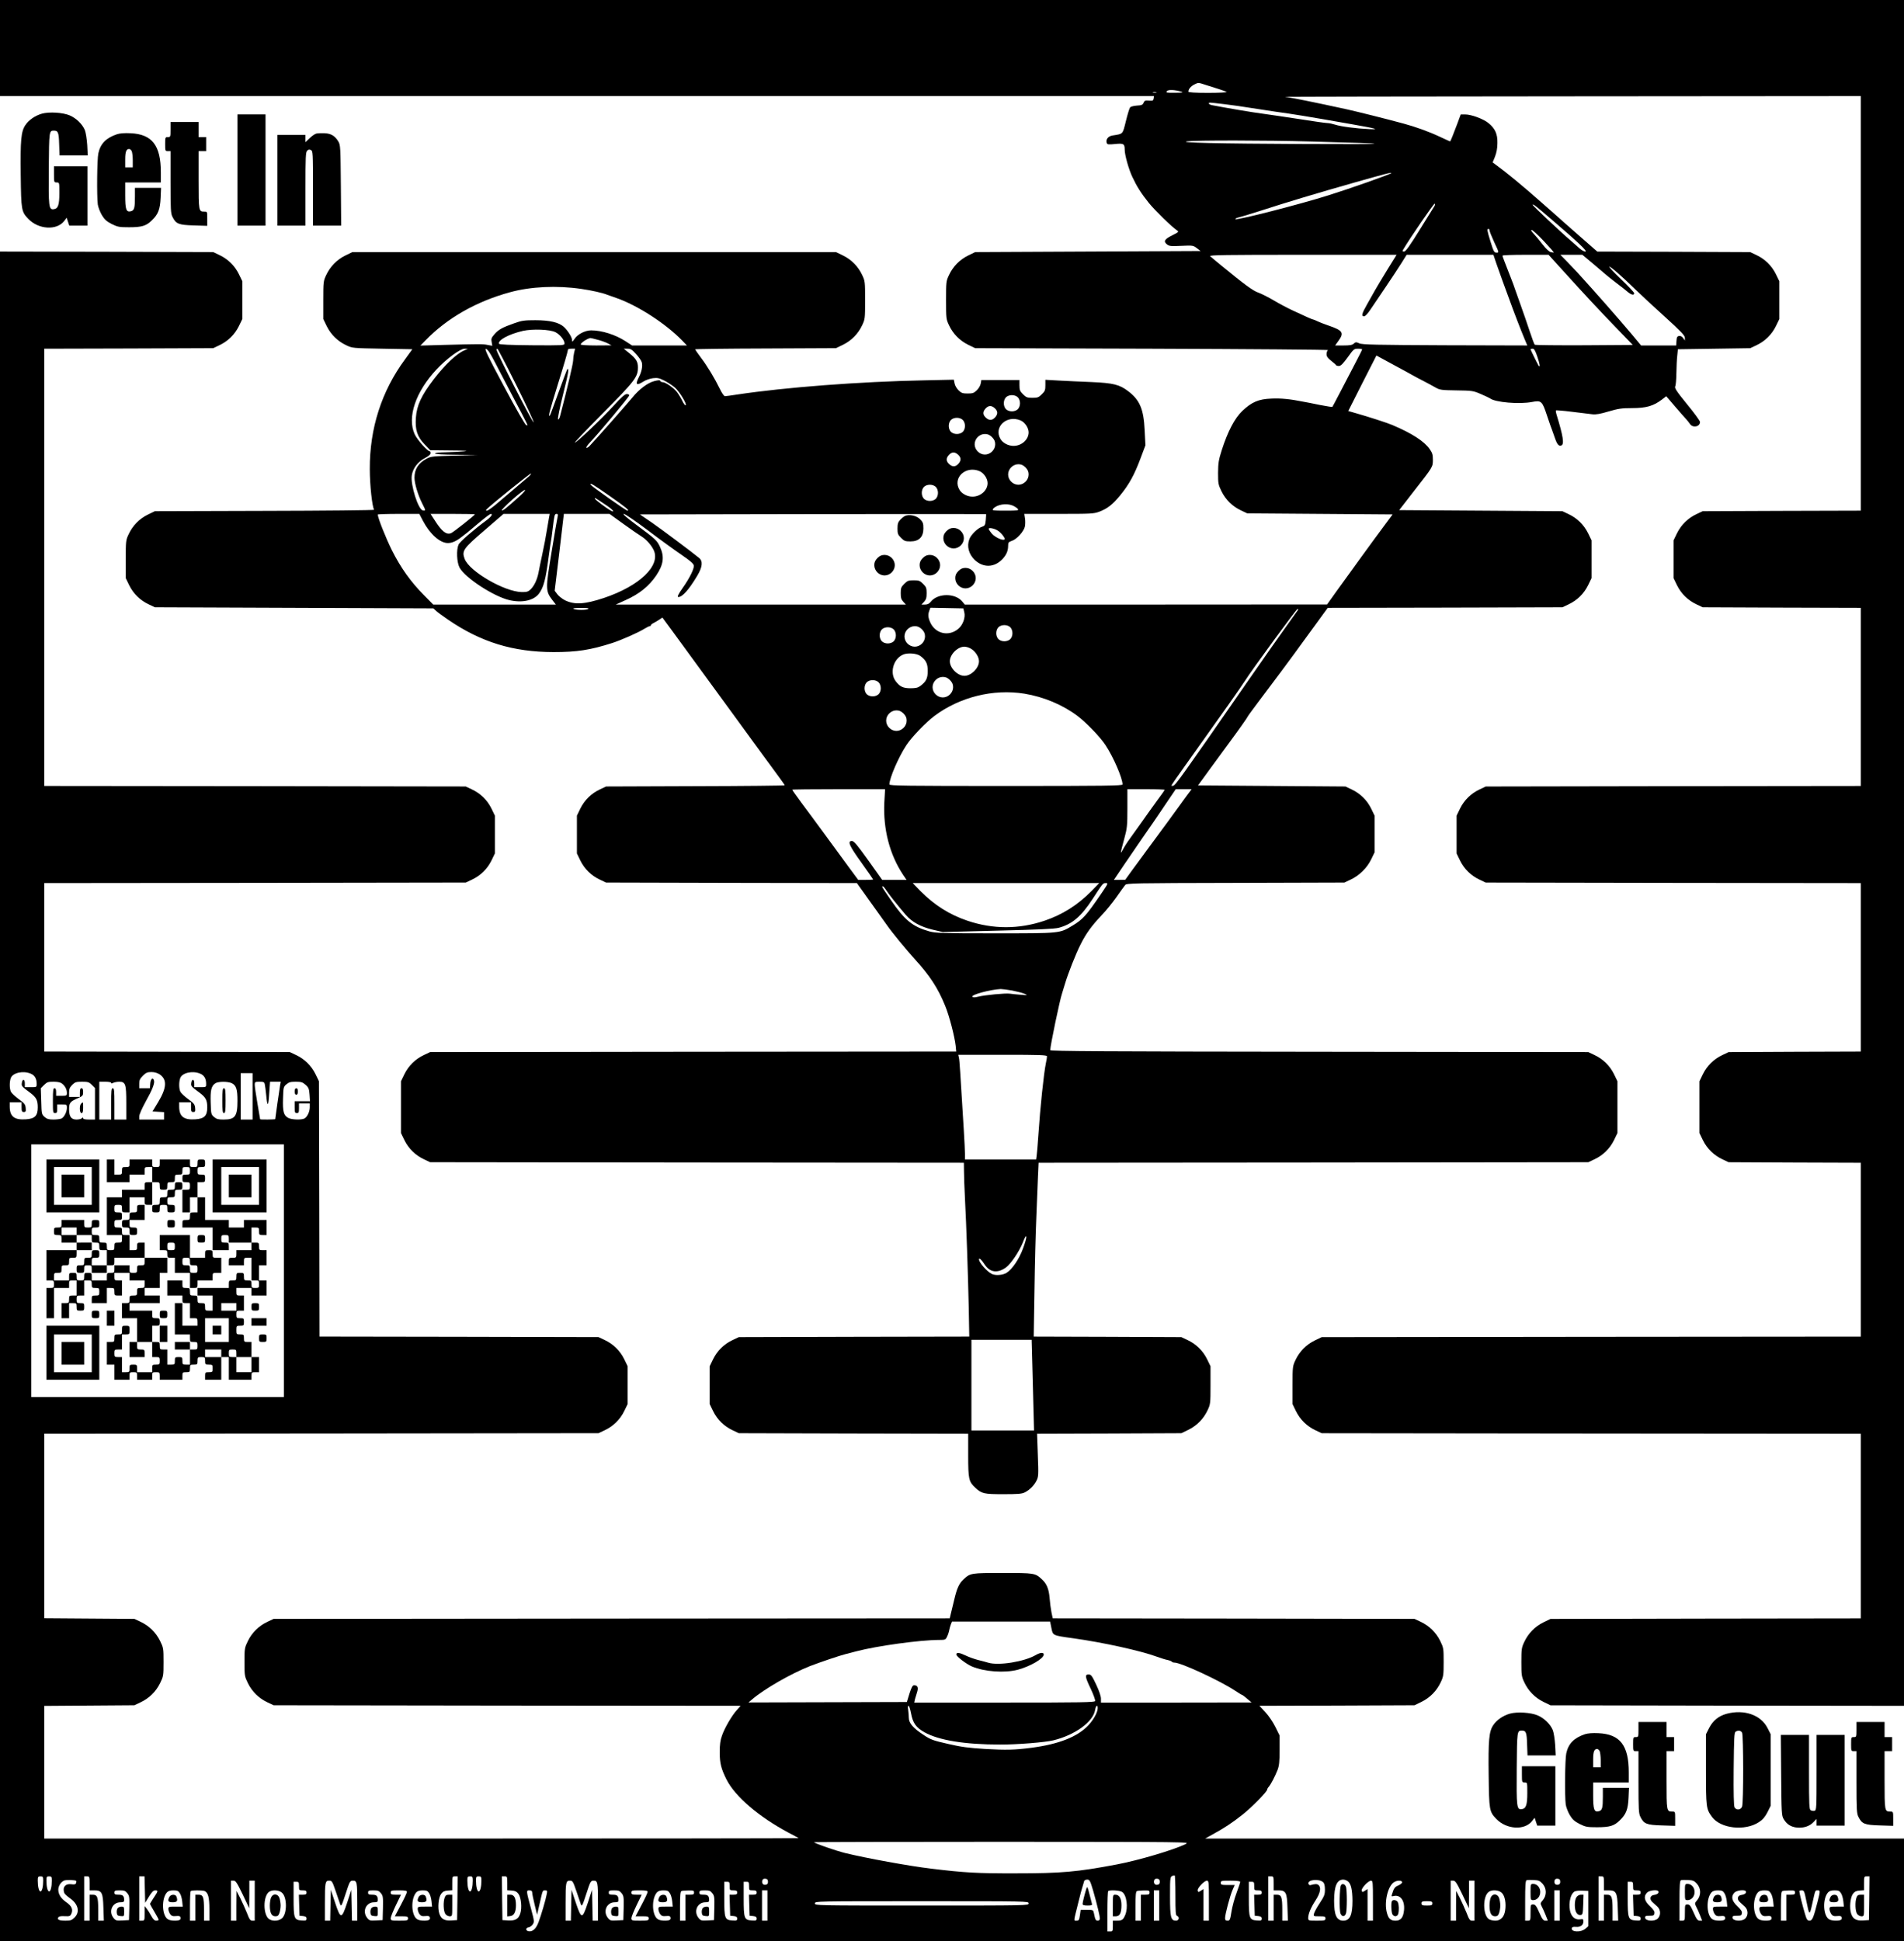 <svg xmlns="http://www.w3.org/2000/svg" version="1.0" width="2352" height="2397.333" viewBox="0 0 1764 1798"><path d="M0 44.5V89h1069.1l-.3 2.2c-.3 2-.8 2.3-4.3 2-3.4-.3-4.2 0-5 2-.8 1.9-1.9 2.4-6.2 2.6-2.8.2-5.7.9-6.3 1.7-.6.7-2.4 6.5-3.9 12.7-3.1 12.5-2.4 11.7-12.4 13.3-4.1.6-6.5 3.9-5.3 7 .5 1.4 1.6 1.5 7.7.9 7.9-.8 8.9-.2 8.9 5.2 0 4.9 3.6 17.8 7 25.1 4.2 9 8.1 15.2 15.4 24.3 5.5 6.8 21.1 22.1 26.1 25.4 1.8 1.3 1.5 1.6-4.3 4.5-7.4 3.7-8.5 5.6-5.1 8.4 2.2 1.7 3.5 1.9 13.4 1.4 10.6-.5 11-.4 14.4 2.2l3.4 2.6-104.4.5-104.4.5-6.6 3.2c-7.9 3.9-14 10.2-17.7 18.1-2.6 5.5-2.7 6.3-2.7 23.2s.1 17.7 2.7 23.2c3.7 7.9 9.8 14.2 17.7 18.1l6.6 3.2 164 .5c90.2.3 163.4.9 162.8 1.3-.7.5-1.3 2.1-1.3 3.7 0 2.1 1 3.6 4.3 6.2 2.3 1.8 4.4 3.6 4.5 4 .2.5 1.4.8 2.7.8 1.7 0 3.7-2 8.1-8 5.4-7.6 5.9-8 9.6-8 2.1 0 3.8.3 3.8.6 0 .4-3.1 6.6-6.9 13.8-3.8 7.2-9.9 18.9-13.6 26.1-3.7 7.1-6.9 13.2-7.1 13.4-.2.2-5.4-.6-11.6-1.8-6.2-1.3-13.3-2.7-15.8-3.1-11.8-2.4-20.4-3.2-29-2.8-11.9.4-18.4 3.2-27.1 11.5-7 6.7-13.4 18.8-19 36.3-2.9 9.1-3.3 11.9-3.4 21 0 9.9.2 10.9 3.2 17.1 3.9 7.9 10.2 14 18.1 17.7l5.7 2.7 67.3.5 67.4.5-7.8 10.5c-9 12-31.3 42.8-44.2 60.7l-8.7 12.2-167.9.1H893.8l-2.1-2.6c-6.4-8.2-23-8.2-29.4 0-1.5 1.9-3 2.6-5.4 2.6h-3.2l2.4-2.6c1.9-2.1 2.4-3.6 2.4-8 0-4.7-.4-5.7-3.3-8.6-2.9-2.9-3.9-3.3-8.7-3.3-4.8 0-5.8.4-8.7 3.3-2.9 2.9-3.3 3.9-3.3 8.6 0 4.4.5 5.9 2.4 8l2.4 2.6H570.5l9-4.1c12.8-5.7 21.7-12.9 28.5-22.9 6.8-10.1 7.7-17.4 3.4-26.6-2.8-5.9-3.7-6.8-22.7-20.9-8.2-6.1-12.1-9.5-10.8-9.5 1.2 0 11 6.7 21.9 14.9 10.9 8.3 25 18.5 31.3 22.8 8.9 6.1 11.5 8.4 11.7 10.3.3 3-4.1 11.8-10.4 20.7-3.9 5.5-5.3 8.3-3.9 8.3 3.7 0 9.6-6.6 17.3-19.4 5-8.3 5.6-13.6 2-16.7-5.9-4.9-34.4-26.3-44.1-33l-10.9-7.4 160.3-.3c88.1-.1 160.3-.1 160.5 0 .1.2-.1 2.6-.3 5.5-.5 4.8-.8 5.3-3.7 6.3-3.8 1.2-10.1 7.4-11.5 11.3-2.6 6.7-.6 14 5 19.4 7.9 7.4 18.1 7.1 25.6-.8 3.7-3.9 5.3-7.7 5.3-12.4 0-2.9.4-3.5 3.4-4.5 4.7-1.5 11.3-8.9 12.2-13.5.3-2 .4-5.4 0-7.5l-.6-4h32c29.6 0 32.3-.1 37.4-2 7.6-2.9 12.4-6.6 19.5-15.3 8.3-10.2 13-18.8 18.6-33.7l4.7-12.5-.7-13.9c-.9-19.5-4.5-28.1-15.2-36.2-8.1-6.2-13.8-7.6-33.8-8.5-9.9-.4-23.6-1-30.5-1.4l-12.5-.7v5.1c0 4.4-.4 5.5-3.3 8.3-2.9 2.9-3.9 3.3-8.7 3.3-4.8 0-5.8-.4-8.7-3.3-2.8-2.8-3.3-3.9-3.3-8.2v-5h-35.3l-.6 3.3c-.3 1.9-2 4.7-3.7 6.3-2.6 2.5-3.8 2.9-8.4 2.9-4.6 0-5.8-.4-8.4-2.9-1.7-1.7-3.4-4.5-3.7-6.4l-.7-3.5-27.6.6c-60.1 1.2-128.8 6.5-172.8 13.1-5.7.9-10.9 1.6-11.7 1.6-.8 0-2.9-3-4.7-6.8-4.9-10-11.4-20.8-17.5-28.9-3-4-5.4-7.5-5.4-7.7 0-.3 29.4-.7 65.3-.8l65.2-.3 6.6-3.2c7.9-3.9 14-10.2 17.7-18.1 2.6-5.5 2.7-6.3 2.7-23.2s-.1-17.7-2.7-23.2c-3.7-7.9-9.8-14.2-17.7-18.1l-6.6-3.2h-448l-6.6 3.2c-7.9 3.9-14 10.2-17.7 18.1-2.6 5.5-2.7 6.3-2.7 23.2v17.5l3.2 6.6c3.9 7.9 10.2 14 18.1 17.7 5.6 2.7 6 2.7 33.5 3.2l27.7.5-6.8 9.4c-21.7 29.4-32.8 64-32.6 101.6 0 15 2.2 34.7 4 37.7.3.4-45.3.9-101.3 1l-101.8.3-6.6 3.2c-7.9 3.9-14 10.2-17.7 18.1-2.6 5.5-2.7 6.3-2.7 23.2v17.5l3.2 6.6c3.9 7.9 10.2 14 18.1 17.7l5.7 2.7 129 .5 129 .5 2.5 2.3c1.4 1.3 6.3 4.9 11 8.1 30.7 21 60.2 30 97.8 30.1 21.6 0 34.2-1.9 54.4-8.4 8.4-2.7 24.1-9.6 30-13.3 2.1-1.3 4.2-2.3 4.8-2.3.5 0 1-.4 1-.8 0-.5 1-1.4 2.3-2 1.2-.6 3.6-2 5.3-3.1l3.1-2.1 8.9 12.1c15.8 21.6 19.5 26.6 56.9 77.9 20.2 27.8 39.2 53.7 42.2 57.7 2.9 3.9 5.3 7.4 5.3 7.7 0 .3-37.2.7-82.7.8l-82.8.3-5.7 2.7c-7.9 3.7-14.2 9.8-18.1 17.7l-3.2 6.6v35l3.2 6.6c3.9 7.9 10.2 14 18.1 17.7l5.7 2.7 116.2.3 116.2.2 13.3 18.6c7.3 10.2 14 19.5 14.8 20.7 3.7 5.5 18.3 23.2 25.4 31 14 15.3 21.6 26.9 28.2 43.2 3.9 9.3 8.8 28.5 9.8 37.2l.5 5.3-243.7.2-243.7.3-5.7 2.7c-7.9 3.7-14.2 9.8-18.1 17.7l-3.2 6.6v48l3.2 6.6c3.9 7.9 10.2 14 18.1 17.7l5.7 2.7 247.3.3 247.2.2.1 7.8c0 4.2.4 15.6.9 25.2 1.3 24.9 2.8 68.9 3.5 100.7l.5 27.3-106.7.2-106.8.3-5.7 2.7c-7.9 3.7-14.2 9.8-18.1 17.7l-3.2 6.6v35l3.2 6.6c3.9 7.9 10.2 14 18.1 17.7l5.7 2.7 106.3.3 106.2.2v20.1c0 22 .5 24.3 6.7 30 5.8 5.4 7.9 5.9 25.8 5.9 13.3 0 17.2-.3 19.8-1.6 4.6-2.3 8.6-6.3 10.9-10.8 1.9-3.7 2-5.1 1.3-23.8l-.7-19.8 66.9-.2 66.8-.3 6.6-3.2c7.9-3.9 14-10.2 17.7-18.1 2.6-5.5 2.7-6.3 2.7-23.2v-17.5l-3.2-6.6c-3.9-7.9-10.2-14-18.1-17.7l-5.7-2.7-68.4-.3-68.4-.2.7-42.8c.3-23.5 1.1-53.7 1.7-67.2.5-13.5 1.2-30.5 1.5-37.7l.6-13.3 254.7-.2 254.6-.3 5.7-2.7c7.9-3.7 14.2-9.8 18.1-17.7l3.2-6.6v-48l-3.2-6.6c-3.9-7.9-10.2-14-18.1-17.7l-5.7-2.7-249.2-.3c-198-.2-249.3-.5-249.3-1.5 0-4 8.9-46.8 11-52.7.4-1.4 1.6-5.2 2.6-8.5 2.8-9.6 10.2-28.3 14.6-36.9 5-10 10.2-17.1 19.2-26.6 4-4.1 10.2-11.8 13.9-17 3.7-5.2 7.3-10.3 8.1-11.2 1.2-1.7 7.8-1.8 102.2-2l100.9-.3 5.7-2.7c8-3.7 15.2-10.7 19.1-18.7l3.2-6.6v-34l-3.2-6.6c-3.9-7.9-10.2-14-18.1-17.7l-5.7-2.7-68.3-.5-68.3-.5 10.2-14c5.6-7.7 13.9-19 18.3-25 9.7-13.1 17.1-23.6 17.7-25 .2-.6 4.5-6.3 9.4-12.9 10.2-13.4 34.1-45.5 41.8-56.3 2.9-3.9 9.2-12.5 14-19.2l8.8-12.1 108.7-.2 108.7-.3 5.7-2.7c7.9-3.7 14.2-9.8 18.1-17.7l3.2-6.6v-35l-3.2-6.6c-3.9-7.9-10.2-14-18.1-17.7l-5.7-2.7-75.6-.5-75.6-.5 12.8-16.5c18.7-23.9 18.3-23.3 18.4-30 0-4.9-.5-6.5-3-10.1-5.1-7.2-16.3-14.5-34.5-22.2-4-1.8-22-7.6-33.2-10.8l-7.7-2.2 13-25.7 13.1-25.7 15.1 8.2c8.4 4.5 16.8 9.1 18.7 10.2 1.9 1.1 6.4 3.5 10 5.3 3.6 1.9 8.5 4.5 10.9 5.9 4 2.3 5.5 2.5 19.5 2.7 14.5.2 15.4.3 22.6 3.4 4.1 1.8 8 3.6 8.5 4 4.6 3.7 27.3 5.6 39 3.3 8.5-1.6 9.3-.9 13.8 12.8 2.1 6.3 4.2 12.3 4.7 13.4.4 1.1 1.6 4.4 2.6 7.3 2 5.9 3.6 7.7 5.9 6.8 2.9-1.1 1.7-8.6-4.4-28.5-.6-1.9-.8-3.7-.6-4 .3-.2 6.9.3 14.8 1.3 7.8.9 16.3 2 18.9 2.3 3.5.4 7.4-.3 15.1-2.6 8.9-2.6 12.1-3.1 21.4-3.1 13.5 0 20.2-1.9 28.4-8.2l3.6-2.8 8.4 9.8c4.6 5.3 9.2 10.6 10.3 11.7 1 1.1 2.5 3 3.3 4.2 2.6 3.9 9.3 2.6 9.3-1.9 0-1-5.4-8.4-12-16.4-9.8-12-11.7-15-11-16.5.6-1 1-6.4 1.1-12.1.1-5.7.4-13 .8-16.3l.6-6 33.5-.5 33.5-.5 5.7-2.7c7.9-3.7 14.2-9.8 18.1-17.7l3.2-6.6v-35l-3.2-6.6c-3.9-7.9-10.2-14-18.1-17.7l-5.7-2.7-70.9-.3-70.8-.2-15.2-13.3c-8.3-7.2-15.3-13.4-15.6-13.7-.3-.3-9.7-8.7-21-18.6-17.8-15.7-32.5-27.8-42.3-34.9l-2.8-2.1 2.2-5.4c1.4-3.7 2.2-7.8 2.2-12.5.2-8.5-2.2-13.6-8.4-18.6-4.9-3.9-15.8-7.9-21.5-7.9h-4.1l-3.2 8.7c-3.4 9.1-6.3 16.3-6.6 16.3-.1 0-4.6-2-9.9-4.5-9.8-4.6-22-9-33.1-12-16.2-4.4-42.2-10.9-52.5-13.2-29.7-6.5-52.4-11.1-57.5-11.6-2.2-.2 116.9-.4 264.8-.5L1724 89v384l-73.2.2-73.3.3-5.7 2.7c-7.9 3.7-14.2 9.8-18.1 17.7l-3.2 6.6v35l3.2 6.6c3.9 7.9 10.2 14 18.1 17.7l5.7 2.7 73.3.3 73.2.2v165l-173.7.2-173.8.3-5.7 2.7c-7.9 3.7-14.2 9.8-18.1 17.7l-3.2 6.6v35l3.2 6.6c3.9 7.9 10.2 14 18.1 17.7l5.7 2.7 173.8.3 173.7.2v156l-61.2.2-61.3.3-5.7 2.7c-7.9 3.7-14.2 9.8-18.1 17.7l-3.2 6.6v48l3.2 6.6c3.9 7.9 10.2 14 18.1 17.7l5.7 2.7 61.3.3 61.2.2v161l-249.8.2-249.7.3-6.6 3.2c-7.9 3.9-14 10.2-17.7 18.1-2.6 5.5-2.7 6.3-2.7 23.2v17.5l3.2 6.6c3.9 7.9 10.2 14 18.1 17.7l5.7 2.7 249.8.3 249.7.2v171l-143.8.2-143.7.3-6.6 3.2c-7.9 3.9-14 10.2-17.7 18.1-2.5 5.3-2.7 6.7-2.7 18.7s.2 13.4 2.7 18.7c3.7 7.9 9.8 14.2 17.7 18.1l6.6 3.2 163.7.3 163.8.2V0H0v44.5zm1129.5 38.1c3.3 1 6.4 2.2 7 2.6.5.4-7.3.8-17.3.8-12.2 0-18.2-.4-18.2-1.1 0-2.3 2.2-5 5.6-6.7 3.5-1.8 3.7-1.8 10.3.4 3.6 1.2 9.3 3 12.6 4zm-34.7 2.4c1.9.6 0 .9-6.2.9-7.9.1-8.7-.1-7.5-1.5 1.3-1.6 7.3-1.3 13.7.6zm-23.5.7c-.7.2-2.1.2-3 0-1-.3-.4-.5 1.2-.5 1.7 0 2.4.2 1.8.5zm63.2 10.8c7.1.9 18.2 2.4 24.5 3.5 6.3 1 16.7 2.6 23 3.5 16 2.2 28 4.1 70 11.5 23.7 4.2 26.6 5 16.5 4.6-11.6-.5-26.3-2.4-31.4-4.1-2.5-.8-5.7-1.5-7.2-1.5s-13-1.6-25.5-3.6c-12.6-1.9-27.8-4.2-33.9-5-9-1.1-36.1-5.7-47.7-8-1.6-.3-2.8-1-2.8-1.5 0-1.1-.9-1.2 14.5.6zm81 34.6c79.2 2.1 77.2 2.7-7 2.3-81.5-.4-117.5-1.2-108.5-2.5 7.7-1 72.5-1 115.5.2zm73.4 29.3c-1.2 1.2-38.5 14.4-58.1 20.5-26.5 8.4-84.9 23.3-86.1 22.1-.5-.4.6-1.1 2.5-1.5 1.8-.4 10.7-3.1 19.8-6 24.3-7.9 53.6-16.7 88.5-26.6 28.6-8.1 34.5-9.6 33.4-8.5zm39.8 30.9c-.7 1.2-6.9 11.1-13.6 21.9-9.1 14.7-12.8 19.8-14.3 19.8-1.3 0-1.7-.4-1.1-1.3 6.5-11.1 28.8-43.5 29.5-43.1.5.3.3 1.5-.5 2.7zm107.5 10.9c26.1 22.3 35 30.8 32.6 30.8-1.3 0-3.9-1.5-5.8-3.3-1.9-1.7-5.3-4.7-7.5-6.6-9-7.6-35.5-32.5-35.5-33.3 0-1.3 2.5.6 16.2 12.4zm-56.2 11.2c0 .8 2 5.8 4.4 11 4.5 9.6 4.5 9.6 2.1 9.6-2.2 0-2.7-1-5.5-9.9-3.3-10.7-3.5-12.1-2-12.1.6 0 1 .6 1 1.4zm50.2 9.8c5.3 5.7 9.5 10.4 9.3 10.6-.1.2-1.4 0-2.8-.3-1.5-.4-4.5-3.2-7.3-6.8-2.6-3.4-6.3-7.9-8.3-10-2.2-2.3-3-3.7-2.1-3.7.8-.1 5.9 4.6 11.2 10.2zm-145.1 27c-4.8 7.9-10 16.4-11.4 19-1.5 2.6-4.7 8.4-7.2 12.8-4.9 8.6-5.5 11-2.7 11 1 0 3.4-2.5 5.9-6.3 2.3-3.4 8.6-12.7 14-20.7s12-18 14.7-22.3l4.8-7.7h80.4l2.6 7.7c1.5 4.3 4.1 11.6 5.8 16.3 1.7 4.7 4.2 11.4 5.5 15 5.3 14.7 11.3 30.2 15.1 39.3l2.4 5.7-76.3-.2c-64-.3-76.7-.5-79.4-1.8-2.9-1.3-3.4-1.2-5.1.3-1.4 1.3-3.7 1.7-9.5 1.7h-7.7l3-4.2c5.5-7.6 4.2-9.7-9.3-14.3-4.2-1.4-8.9-3.3-10.5-4.1-1.5-.7-3-1.4-3.4-1.4-.8 0-6.3-2.4-19.7-8.7-4.1-1.9-11.7-5.9-16.9-9-5.1-3-11.6-6.3-14.5-7.3-4.9-1.7-12.8-7.5-34.1-25-5-4.1-9.7-8-10.4-8.7-1.1-1.1 14.6-1.3 85.7-1.3h87l-8.8 14.2zm162.5 0c19.9 22 34.9 38.1 50.7 54.4l14.4 14.9-45 .3c-24.8.1-45.4-.1-45.8-.5-.5-.5-2.6-6.2-4.8-12.8-2.2-6.6-5.8-17.2-8.1-23.5-2.3-6.3-4.7-13.3-5.5-15.5-.7-2.2-2.2-6.3-3.3-9-6.8-17.4-8.2-21-8.2-21.7 0-.5 9.6-.8 21.4-.8h21.3l12.9 14.2zm28.7-5.6c5.6 4.8 11.3 9.6 12.7 10.8 1.4 1.2 5.4 4.3 9 7.1 3.6 2.7 8 6.1 9.8 7.7 3.5 3 6.2 3.6 6.2 1.4 0-.8-5.5-6.6-12.2-13-6.7-6.4-11.5-11.6-10.8-11.6 1.4 0 11.1 8.4 23.9 20.9 4.6 4.5 16.9 15.9 27.3 25.3 15.2 13.8 18.8 17.6 18.8 19.7v2.5l-1.6-2.2c-1-1.5-2.4-2.2-3.7-2-1.8.2-2.3 1.1-2.5 4.5l-.3 4.3h-32.5l-8.9-10.7c-12.3-14.6-33.5-38.7-50-56.8-2.1-2.2-6.5-6.8-9.8-10.3l-6.1-6.2h20.4l10.3 8.6zm-937.8 23c9.7 1.4 19.9 3.7 24 5.4 1.1.4 4.9 1.8 8.5 3 19.6 6.8 45.6 23.6 61 39.4l4.4 4.6h-50.8l-6-3.9c-9.3-6.1-22.1-10.1-31.9-10.1-5.6 0-12.6 3.6-15.4 7.9-2 2.9-2.3 3.1-2.3 1.2 0-2.6-3.7-8.6-7.6-12.3-4.6-4.2-13.1-6.2-26.4-6.2-10.1 0-12.5.3-19.5 2.8-11.1 3.9-14.7 5.9-18.4 10.2-2.8 3.2-3.2 4.2-2.6 7.2l.6 3.5-4.3-.8c-4.5-.9-7.2-.9-41.3 0l-21 .6 5-5.1c19.8-20.4 47-35.9 78-44.3 19.2-5.3 43.6-6.4 66-3.1zm-23.9 40.1c4.2 2.1 8.4 7.4 8.4 10.5 0 1.7-1.3 1.8-30.2 1.6-20.5-.2-30.2-.6-30.5-1.4-1.1-3.4 9.2-8.9 22.1-11.9 9-2 25.2-1.4 30.2 1.2zm38.7 6.9c3.4.8 7.7 2.4 9.7 3.4l3.5 1.9-14.2.1c-7.9 0-14.3-.4-14.3-.9 0-1.4 5.6-5.3 8.9-6 .2-.1 3.1.6 6.4 1.5zm-123.2 10c-7.2 3.1-17.7 13.1-28 26.4-11.8 15.4-16 24.5-16.8 36-.8 11.1 1.3 17.6 8.1 24.6l5.2 5.4 19 .2c13.9.1 17.2.3 12.4.8-3.6.4-11.1.8-16.7.9-6.1.1-10.3.5-10.3 1.1 0 .6 7.4 1.1 19.8 1.2l19.7.2-21.5.6c-19.3.5-21.9.8-25.5 2.7-7.9 4.2-11.5 9.8-11.5 17.8 0 5.2 3.2 16 7.1 23.7 3.5 6.9 3.5 7 .7 6.6-4.3-.6-11.6-23.7-10.3-32.4.9-6.4 5.6-12.7 12-16 3.5-1.8 5.5-3.5 5.5-4.7 0-.9-.4-1.7-.8-1.7-2.2 0-11.5-10.5-14-15.7-7.2-15.7.8-39.4 20.4-60.3 9.2-9.8 21.8-19 25.8-19l3.1.1-3.4 1.5zm27.1 8.4c2.7 5.2 10.2 19.6 16.7 32 16.8 31.9 15.5 29.2 13.6 28.8-.9-.2-9.4-14.9-20.4-35.6-15.3-28.5-18.5-35.3-16.9-35 1.4.2 3.5 3.1 7 9.8zm21.1 23.6c9.2 18.4 16.4 34 16.1 34.6-.7 1.1-34.2-64.4-34.3-67-.1-.6.2-1.2.7-1.2.4 0 8.3 15.1 17.5 33.6zm53.6-29.9c-.5 2.1-.9 5.3-.9 7.2 0 2.8-5.5 26.2-12.1 51.5-.6 2.2-1.4 3.5-1.9 3s1.5-10.5 4.7-23.2c4.9-19.5 5.8-25 3.8-23-.3.3-3.9 9.9-8.1 21.4-4.1 11.4-7.6 21-7.9 21.2-1.9 1.9-.4-3.8 7.5-29.4 5-15.9 9-29.7 9-30.6 0-1.4.8-1.8 3.4-1.8h3.4l-.9 3.7zm57.5 1.4c2.6 2.8 4.9 6.2 5.2 7.6.9 3.4-.2 8.8-2.6 13.4-3.7 7.2-2.5 8.5 4.1 4.3 2.2-1.4 6.2-2.8 8.9-3.1 4.1-.5 5.8-.1 10.6 2.3 3.1 1.6 7.5 4.5 9.8 6.5 4.3 3.9 11.3 15.4 9.8 16.3-.5.3-1.9-1.6-3.1-4.1-1.2-2.5-3.4-6.2-4.9-8.1-3-3.9-10.6-9.2-13.3-9.2-1 0-1.9-.5-2.1-1.1-.3-.9-1.7-.9-5.6.1-5.9 1.4-14.2 7.6-20.2 15.1-3.2 4-34.2 39.2-39.6 44.8-1.3 1.4-2.7 2.2-3.1 1.8-.4-.4 1.2-2.6 3.4-5 7.6-7.9 36.3-42.2 36.3-43.5 0-.6-1-1.2-2.3-1.2-1.7 0-5.1 3-12.1 10.7-10.7 11.8-34.4 34.3-36 34.3-.6 0 10.4-11.6 24.5-25.8 31.3-31.5 33.9-34.9 33.9-43.9 0-5.3-1.7-8-7.8-13l-5.3-4.3h3.5c2.8 0 4.2.8 8 5.1zm835 2.6c2.2 6.5 2.7 9.8 1.2 8.2-.6-.7-7.6-14.8-7.6-15.4 0-.3.9-.5 1.9-.5 1.5 0 2.5 1.7 4.5 7.7zM943 368c1.2 1.2 2 3.3 2 5.5s-.8 4.3-2 5.5c-1.2 1.2-3.3 2-5.5 2s-4.3-.8-5.5-2c-1.2-1.2-2-3.3-2-5.5s.8-4.3 2-5.5c1.2-1.2 3.3-2 5.5-2s4.3.8 5.5 2zm-21.3 10.2c2.9 2.7 2.9 5.5.1 8.5-2.7 2.9-5.5 2.9-8.5.1-2.9-2.7-2.9-5.5-.1-8.5 2.7-2.9 5.5-2.9 8.5-.1zM892 389c1.2 1.2 2 3.3 2 5.5s-.8 4.3-2 5.5c-1.2 1.2-3.3 2-5.5 2s-4.3-.8-5.5-2c-1.2-1.2-2-3.3-2-5.5s.8-4.3 2-5.5c1.2-1.2 3.3-2 5.5-2s4.3.8 5.5 2zm53.5.4c4 1.7 7.5 6.8 7.5 11.1 0 6.7-6.5 12.5-14 12.5-4.8 0-9.8-2.6-12-6.2-6.8-11.1 5.6-22.8 18.5-17.4zm-26.4 15.5c2.1 2.2 2.9 3.9 2.9 6.6 0 5.1-4.4 9.5-9.5 9.5s-9.5-4.4-9.5-9.5 4.4-9.5 9.5-9.5c2.7 0 4.4.8 6.6 2.9zm-31.4 16.3c2.9 2.7 2.9 5.5.1 8.5-2.7 2.9-5.5 2.9-8.5.1-2.9-2.7-2.9-5.5-.1-8.5 2.7-2.9 5.5-2.9 8.5-.1zm62.4 11.7c2.1 2.2 2.9 3.9 2.9 6.6 0 5.1-4.4 9.5-9.5 9.5s-9.5-4.4-9.5-9.5 4.4-9.5 9.5-9.5c2.7 0 4.4.8 6.6 2.9zm-42.6 3.5c4 1.7 7.5 6.8 7.5 11.1 0 6.7-6.5 12.5-14 12.5-4.8 0-9.8-2.6-12-6.2-6.8-11.1 5.6-22.8 18.5-17.4zM490 441.3c-1.4 1.2-6.8 5.8-12 10.2-5.2 4.4-13 11-17.3 14.7-4.4 3.8-8.7 6.8-9.5 6.8-1.4 0-1.3-.3.3-1.9 4.7-4.6 40-33 40.4-32.5.3.2-.6 1.5-1.9 2.7zm75 18.2c15.2 10.6 18.6 13.5 16.3 13.5-1.3 0-33.7-22.9-34.1-24-.8-2.2 2.1-.5 17.8 10.5zm302-8.5c1.2 1.2 2 3.3 2 5.5s-.8 4.3-2 5.5c-1.2 1.2-3.3 2-5.5 2s-4.3-.8-5.5-2c-1.2-1.2-2-3.3-2-5.5s.8-4.3 2-5.5c1.2-1.2 3.3-2 5.5-2s4.3.8 5.5 2zm-385.1 8.2c-12.3 11.1-15.9 14-17 13.6-.6-.2 3.8-4.7 9.7-10 6-5.3 11.3-9.4 11.8-9 .5.3-1.5 2.7-4.5 5.4zm80.4 9.2c5.5 3.7 8 6.9 3.5 4.5-4.1-2.2-14.8-10.3-14.8-11.2 0-.9.8-.4 11.3 6.7zm376-.1c1.8.8 3.8 2.1 4.6 3 1.2 1.6.3 1.7-11.4 1.7-11.7 0-12.6-.1-11.4-1.7 3.4-4 12.2-5.5 18.2-3zM392 482.7c6.4 12.1 15.7 20.3 22.9 20.3 3.8 0 7.6-1.6 12.6-5.5 4.4-3.3 4.2-3.1 17-13.9 5-4.2 9.5-7.6 10.2-7.6 2.2 0 .2 2.9-4.1 6-12 8.9-24.6 19.8-25.8 22.5-2.1 4.8-1.6 16.3.9 21.1 5 9.5 31.6 26.9 46.3 30.3 11.8 2.7 22.4.4 27.3-6 4.4-5.9 6.3-13 9.2-35.4.8-6.1 1.7-11.9 1.9-13 .3-1.1 1-6.3 1.6-11.5 1.6-13 1.8-14 3.6-14 1.3 0 1.5.6 1 2.7-.4 1.6-2.9 16.3-5.6 32.8-5.6 33.9-5.6 35.9.6 44.1l3.4 4.4H401.4l-8.7-8.8c-12.1-12.2-21.5-25.3-29.7-41.7-5.6-11.3-13-29.9-13-32.9 0-.3 8.7-.6 19.3-.6h19.2l3.5 6.7zm48-6.3c0 .8-20.1 16.7-22.2 17.5-4.4 1.6-8.6-1.7-15.2-12.2l-3.7-5.7h20.6c11.3 0 20.5.2 20.5.4zm68.6 3.3c-.4 2.1-1.3 7.6-2.1 12.3-.7 4.7-2.5 14.1-4 21s-3.1 14.7-3.6 17.5c-1.3 6.6-4.1 12.4-7.4 15.5-2.2 2.1-3.6 2.5-8.3 2.4-16-.4-48.3-19.1-52.7-30.7-2.8-7.5-1.4-9.5 18.5-26.6l17.5-15.1h42.8l-.7 3.7zm69 5.6c7.1 5.1 14.6 10.3 16.6 11.5 4.5 2.8 9.1 7.9 11.4 12.7 6.8 14.3-13 33.3-46.2 44.4-17.8 5.9-27 6.4-35.8 2.2-2.6-1.3-5.8-3.8-7.2-5.6l-2.5-3.3 4.3-35.6 4.2-35.6h42.3l12.9 9.3zm347.3 6.5c3.3 2.4 6.6 7 5.8 7.8-1.4 1.5-8.6-1.8-11.6-5.1-1.7-2-3.1-4.1-3.1-4.7 0-1.5 5.9-.2 8.9 2zM545 564c-1.8 1.2-10.7 1.2-13.5 0-1.3-.6.8-.9 6.5-.9 5.8-.1 8 .2 7 .9zm348.4 3.2c1.2 4.7-1.3 11.7-5.5 15.2-8.8 7.5-21.2 4.7-26-5.8-2.1-4.7-2.3-7.3-.9-11.1l1-2.6 15.2.3 15.3.3.9 3.7zm309-2l-10 14c-5.1 7-21.8 30.8-37.2 53-60 86.6-66.2 95.3-68.3 95.6-2.6.4-3.1 1.4 9.1-15.8 40-56.1 52.4-73.7 56.9-80.6 7.1-11.2 48.3-67.4 49.3-67.4.5 0 .6.6.2 1.2zM936 581c1.2 1.2 2 3.3 2 5.5s-.8 4.3-2 5.5c-1.2 1.2-3.3 2-5.5 2s-4.3-.8-5.5-2c-1.2-1.2-2-3.3-2-5.5s.8-4.3 2-5.5c1.2-1.2 3.3-2 5.5-2s4.3.8 5.5 2zm-81.9 1.9c2.1 2.2 2.9 3.9 2.9 6.6 0 5.1-4.4 9.5-9.5 9.5s-9.5-4.4-9.5-9.5 4.4-9.5 9.5-9.5c2.7 0 4.4.8 6.6 2.9zm-26.1.1c1.2 1.2 2 3.3 2 5.5s-.8 4.3-2 5.5c-1.2 1.2-3.3 2-5.5 2s-4.3-.8-5.5-2c-1.2-1.2-2-3.3-2-5.5s.8-4.3 2-5.5c1.2-1.2 3.3-2 5.5-2s4.3.8 5.5 2zm71.8 18c4 2.5 7.2 7.5 7.2 11.5 0 6.3-7.2 13.5-13.5 13.5s-13.5-7.2-13.5-13.5 7.2-13.5 13.5-13.5c1.7 0 4.5.9 6.3 2zm-47.1 6.6c5.3 4 6.8 7.1 6.8 13.9 0 6.9-1.5 9.9-6.9 13.9-2.1 1.6-4.2 2.1-9.1 2.1-6.8 0-9.9-1.5-13.7-6.6-5.7-7.6-2.2-20.5 6.7-24.5 4.1-2 12.9-1.3 16.2 1.2zm27.4 22.3c2.1 2.2 2.9 3.9 2.9 6.6 0 5.1-4.4 9.5-9.5 9.5s-9.5-4.4-9.5-9.5 4.4-9.5 9.5-9.5c2.7 0 4.4.8 6.6 2.9zM814 632c1.2 1.2 2 3.3 2 5.5s-.8 4.3-2 5.5c-1.2 1.2-3.3 2-5.5 2s-4.3-.8-5.5-2c-1.2-1.2-2-3.3-2-5.5s.8-4.3 2-5.5c1.2-1.2 3.3-2 5.5-2s4.3.8 5.5 2zm135 10.5c17.8 2.9 35.5 10.3 49.2 20.6 8 6 21.2 19.6 26.1 27.2 7.2 10.9 15.7 30.5 15.7 36.3 0 1.2-16.3 1.4-108 1.4s-108-.2-108-1.4c0-5.8 8.5-25.4 15.7-36.3 4.9-7.6 18.1-21.2 26.1-27.2 23.4-17.5 54.5-25.2 83.2-20.6zm-111.9 18.4c2.1 2.2 2.9 3.9 2.9 6.6 0 5.1-4.4 9.5-9.5 9.5s-9.5-4.4-9.5-9.5 4.4-9.5 9.5-9.5c2.7 0 4.4.8 6.6 2.9zm-17.8 82.3c-1.2 25 5 48.6 17.6 67.4l3 4.4h-22.6l-12.8-18c-10.4-14.5-13.3-18-15.2-18-4.4 0-2.6 4.2 8.7 19.9 6.1 8.5 11 15.6 11 15.8 0 .1-3.1.3-7 .3h-6.9l-9.3-12.6c-5.1-7-15.1-20.6-22.2-30.3s-16.7-22.7-21.3-28.8c-4.6-6.2-8.3-11.5-8.3-11.8 0-.3 19.3-.5 43-.5h43l-.7 12.2zm259.7-11.6c0 .3-3 4.7-6.8 9.7-3.7 5.1-10.1 13.9-14.1 19.7-4.1 5.8-9.2 12.9-11.3 15.8-2.1 2.8-5 7.3-6.4 10-2.8 5.1-2.7 4.5 1.3-10.3 2.5-9.1 2.8-11.6 2.8-27.8V731h17.3c9.4 0 17.2.3 17.2.6zm20 6.1c-2.8 3.8-10.7 14.7-17.7 24.3-7 9.6-15.7 21.4-19.3 26.2-3.6 4.8-9.4 12.8-13 17.7l-6.5 9-5.3.1h-5.2l9.3-13.8c11.4-16.7 21.5-31.4 28-40.7 2.6-3.9 8.3-12.1 12.4-18.3l7.6-11.2h14.7l-5 6.7zm-87.5 87.4c-13.2 13.3-27.1 22.1-44 27.8-23.6 7.9-47.4 7.9-71 0-16.9-5.7-30.8-14.5-44-27.8l-6.9-7.1h172.8l-6.9 7.1zm8.8 2.6c-14 20.5-17.1 23.9-26.7 29.7-12 7.2-10.8 7.1-71.6 7.1-49.9 0-55-.2-61-1.8-15.5-4.4-22.7-10.2-35.4-28.7-8.9-12.9-9-13-7.7-13 .5 0 1.9 1.6 3.1 3.5 2.2 3.5 10.1 13.5 18 22.7 5.9 6.9 13.8 11.2 25 13.9l9.5 2.2 50.9-1.3c37.7-.9 52.3-1.6 56.4-2.6 12.5-3.3 20.8-10.4 31.6-26.9 9.3-14.3 9.4-14.5 12.1-14.5 2.4 0 2.1.5-4.2 9.7zm-82.5 89.8c4.5.9 9.6 2.2 11.4 3 3.2 1.4 3.1 1.5-3.7.9-3.8-.3-8.3-.7-9.9-1-3.8-.6-23.8 1.3-29.4 2.8-2.9.7-4.6.8-5.3.1-1.8-1.8 16.5-6.7 26.2-7.2 1.5 0 6.3.6 10.7 1.4zm32.2 61c0 .7-.4 3.6-1 6.2-2 9.7-5.3 41.3-7 66.8-.6 8.8-1.3 17.5-1.6 19.2l-.5 3.3H894v-5.3c0-2.8-.5-12.2-1-20.7-3.4-56-4-65.8-4.6-68.3l-.6-2.7h41.1c35.2 0 41.1.2 41.1 1.5zm-22.3 178.2c-3.6 9.7-10 19.1-15.2 22.3-3.6 2.2-10.4 2.7-13.8.9-4.5-2.3-11.7-10.5-11.7-13.4 0-1.8 2.3.2 5.1 4.5 4.9 7.6 11.9 8.7 19.9 3 4.5-3.2 12.5-15.1 15.7-23.3 1.8-4.7 2.9-6.5 3.1-5.1.2 1.2-1.2 6.1-3.1 11.1zm8.7 107c.3 12.6.8 31.5 1.1 42l.5 19.3h-58v-84h55.8l.6 22.7z"/><path d="M38.8 105.3c-6.3 1.8-12.2 5.9-15.3 10.6-4 5.9-4.7 13.9-4.3 46.4.4 32.3.6 33.8 7.1 40.5 9.4 9.8 26.2 10.8 33.1 2l2.4-3.1 1.2 3.7 1.2 3.6H81v-55H50v7.5c0 7.3.1 7.5 2.5 7.5 2.5 0 2.5 0 2.5 9.7 0 11.3-1.2 14.6-5.3 15.1-4.5.5-4.8-2-4.5-38 .3-34.6.3-34.8 4.8-34.8 3.8 0 4.5 1.7 4.8 12.5l.4 10.5h26.1l-.5-9.8c-.4-5.6-1.3-11.4-2.2-13.7-2.3-5.5-7.9-11-14-13.6-6.3-2.7-19-3.5-25.8-1.6zM220 157.5V209h26V106h-26v51.5zM158 120c0 6.8-.1 7-2.5 7s-2.5.2-2.5 6.5.1 6.5 2.5 6.5h2.5v28.7c0 25.4.2 29.2 1.8 32.2 3.2 6.5 5.7 7.5 19.7 7.9l12.5.4v-6.6c0-6.6 0-6.6-2.8-6.6-5.1 0-5.2-.4-5.2-29.2V140h7v-13h-7v-14h-26v7zM108.5 124.3c-10.2 3.4-15.5 8.8-17.4 17.8-1.2 5.4-1.5 39.7-.5 47.3.4 2.6 2.1 7 3.8 9.9 2.5 4.1 4.3 5.7 9.1 8.2 5.5 2.7 6.9 3 16 3 11.8 0 16-1.2 21.2-6.4 5.9-5.6 7.6-10.2 8.1-20.9l.4-9.2H125v8.2c0 10.6-.6 12.7-3.8 13.5-4.3 1-5.2-1.6-5.2-14.9V169h33v-9.3c0-25-8-35.4-28.1-36.3-5.4-.3-9.9.1-12.4.9zm13.5 15.6c.5 1.1 1 4.9 1 8.5v6.6h-7v-7.3c0-7.2 1-9.7 3.7-9.7.7 0 1.7.9 2.3 1.9zM293.2 123.7c-1.2.2-4.1 2.1-6.2 4.2l-4 3.8V125h-26v84h26v-33.9c0-29.5.2-34.2 1.6-35.5 1.2-1.2 2-1.3 3.5-.6 1.8 1 1.9 2.5 1.9 35.5V209h26.1l-.3-37.3c-.3-35.1-.4-37.4-2.3-40.6-3.1-5.2-6.7-7.4-12.7-7.7-2.9-.1-6.3 0-7.6.3zM0 1015.5V1798h1764v-95h-647.5l7-3.9c10.7-5.8 18.2-10.8 27.7-18.3 8.5-6.7 22.8-21.3 22.8-23.2 0-.5.6-1.7 1.4-2.5 2-2.3 5.9-9.8 8.2-15.6 1.5-4.1 1.9-7.5 1.9-18.5v-13.5l-3.8-7.7c-2.2-4.5-6.1-10.3-9.3-13.8l-5.6-6 71.9-.2 71.8-.3 6.6-3.2c7.9-3.9 14-10.2 17.7-18.1 2.5-5.3 2.7-6.7 2.7-18.7 0-12.7-.1-13.2-3.2-19.6-3.9-7.9-10.2-14-18.1-17.7l-5.7-2.7-167.6-.3-167.6-.2-1.2-5.8c-.6-3.1-1.4-9.1-1.7-13.2-.7-8.3-2.7-13.1-7.1-17.1-6.2-5.8-6.9-5.9-36.3-5.9s-30.1.1-36.3 5.9c-4.1 3.7-6.2 8.3-8.7 19.1-1.2 5.2-2.7 11.2-3.2 13.2l-.9 3.8-313.2.2-313.2.3-5.7 2.7c-7.9 3.7-14.2 9.8-18.1 17.7-3.1 6.4-3.2 6.9-3.2 19.6 0 12.7.1 13.2 3.2 19.6 3.9 7.9 10.2 14 18.1 17.7l5.7 2.7 216.4.3 216.3.2-3.5 3.9c-4.7 5.2-11.3 16.5-13.8 23.7-1.6 4.5-2.1 8.2-2.1 15.6 0 10.1 1.4 15.3 6.3 25.1 8.1 15.9 30 34.6 57.4 49.2 5 2.6 9.2 4.9 9.4 5.1.2.2-156.9.4-349.2.4H41v-122.9l41.8-.3 41.7-.3 5.7-2.7c7.9-3.7 14.2-9.8 18.1-17.7 3.1-6.4 3.2-6.9 3.2-19.6 0-12.7-.1-13.2-3.2-19.6-3.9-7.9-10.2-14-18.1-17.7l-5.7-2.7-41.7-.3-41.8-.3V1328l256.8-.2 256.7-.3 5.7-2.7c7.9-3.7 14.2-9.8 18.1-17.7l3.2-6.6v-35l-3.2-6.6c-3.9-7.9-10.2-14-18.1-17.7l-5.7-2.7-129.2-.3-129.3-.2-.2-118.3-.3-118.2-3.2-6.6c-3.9-7.9-10.2-14-18.1-17.7l-5.7-2.7-113.7-.3L41 974V818l195.3-.2 195.2-.3 5.7-2.7c7.9-3.7 14.2-9.8 18.1-17.7l3.2-6.6v-35l-3.2-6.6c-3.9-7.9-10.2-14-18.1-17.7l-5.7-2.7-195.2-.3L41 728V323l78.3-.2 78.2-.3 5.7-2.7c7.9-3.7 14.2-9.8 18.1-17.7l3.2-6.6v-35l-3.2-6.6c-3.9-7.9-10.2-14-18.1-17.7l-5.7-2.7-98.7-.3L0 233v782.5zm28.5-21c3.7 1.5 5.5 4.6 5.5 9.6 0 2.9-.1 2.9-5.5 2.9H23v-3.6c0-4.2-2.3-4.3-2.8-.1-.3 2.7-.1 3.1 7.8 8.9 5.6 4.2 7 6.9 7 13.5 0 7.8-2.7 10.6-11.2 11.1-10.6.7-14.8-2.7-14.8-11.9v-3.9h11v4.5c0 3.9.3 4.5 2.1 4.5 1.7 0 2-.5 1.7-3.7-.3-3.3-1-4.3-6.5-8.3-3.4-2.5-6.6-5.5-7.2-6.8-1.4-2.9-1.4-9.2-.1-12.7 1.9-4.9 11.5-7 18.5-4zm119.5.7c6.9 4.7 6.5 12.4-1.4 25.5l-5.3 8.8 5.3.3 5.4.3v6.9h-23v-2.9c0-1.8 2.5-7.4 6-13.8 6.5-11.6 8.6-17.2 7.6-19.8-1.1-2.9-3.1-1-3.4 3.3l-.3 4.2H129v-4.1c0-3.3.6-4.7 3.4-7.5s4.1-3.4 7.9-3.4c2.9 0 5.5.8 7.7 2.2zm37.5-.7c3.7 1.5 5.5 4.6 5.5 9.6 0 2.9-.1 2.9-5.5 2.9H180v-3.6c0-4.2-2.3-4.3-2.8-.1-.3 2.7-.1 3.1 7.8 8.9 5.6 4.2 7 6.9 7 13.5 0 7.8-2.7 10.6-11.2 11.1-10.6.7-14.8-2.7-14.8-11.9v-3.9h11v4.5c0 3.9.3 4.5 2.1 4.5 1.7 0 2-.5 1.7-3.7-.3-3.3-1-4.3-6.5-8.3-3.4-2.5-6.6-5.5-7.2-6.8-1.4-2.9-1.4-9.2-.1-12.7 1.9-4.9 11.5-7 18.5-4zm48.5 21v21.5h-11v-43h11v21.5zm-176.4-11.7c2.8 2.2 4.4 5.4 4.4 8.6 0 2.4-.3 2.6-5 2.6h-5v-3.5c0-2.4-.5-3.5-1.5-3.5-1.2 0-1.5 1.9-1.5 11.5 0 10.8.1 11.5 2 11.5 1.7 0 2-.7 2-4v-4h4.5c4.3 0 4.5.1 4.5 3 0 3.8-2.4 8.6-4.9 10-1.1.5-4.4 1-7.5 1-4.4 0-6.1-.5-8.3-2.4-2.7-2.4-2.8-2.7-3.1-14.5l-.4-12.1 3-3c2.7-2.7 3.7-3 8.9-3 4 0 6.5.6 7.9 1.8zm27.5 1.1l2.9 2.9v29.2h-5.5c-3.6 0-5.5-.4-5.5-1.2 0-.9-.3-.9-1.2 0-.7.7-2.9 1.2-4.9 1.2-4.9 0-6.9-2.7-6.9-9.6 0-5.9 1.1-7.2 8.3-10.3 4.3-1.9 4.7-2.3 4.7-5.6 0-2.4-.4-3.5-1.5-3.5s-1.5 1.1-1.5 4v4H64v-4.1c0-3.1.6-4.7 2.9-7 2.6-2.6 3.6-2.9 9.1-2.9s6.5.3 9.1 2.9zm17.9-1.9c0 .7.6.7 1.9 0 1.1-.5 3.5-1 5.5-1 5.9 0 6.6 2.1 6.6 19.7v15.3h-11v-14.5c0-12.2-.2-14.5-1.5-14.5s-1.5 2.3-1.5 14.5v14.5H92v-35h5.5c3.1 0 5.5.4 5.5 1zm111.9.4c4 2.1 5.1 5.6 5.1 16.2 0 14.5-2.2 17.4-12.9 17.4-4.9 0-6.5-.4-8.8-2.4-2.7-2.3-2.8-2.8-3.1-13.1-.4-11.4.5-15.5 4.2-18 2.6-1.9 11.9-1.9 15.5-.1zm30.4.8c.3 1.3.9 5.7 1.3 9.8 1 11.6 2.1 11.3 2.8-.9l.8-11.1h9.9l-.6 3.2c-.6 3.6-4.5 30.6-4.5 31.4 0 .4-14 .6-14 .1 0-.1-1.1-6.7-2.5-14.7-1.4-8-2.5-15.7-2.5-17.3 0-2.5.3-2.7 4.4-2.7 3.7 0 4.5.3 4.9 2.2zm37.9.7c2.7 2.4 3.2 3.6 3.6 9l.4 6.1H273v5.5c0 4.8.2 5.5 2 5.5 1.7 0 2-.7 2-4.5v-4.5h10v3.5c0 4.3-2.3 9-4.9 10.5-2.9 1.5-11.8 1.2-15-.5-4.3-2.2-5.3-5.9-4.9-18 .3-10.3.4-10.8 3.1-13.1 2.3-2 3.9-2.4 8.7-2.4 5.1 0 6.4.4 9.2 2.9zM263 1177v117H29v-234h234v117zm711.1 331c1.4 7 .9 6.8 20.4 9.5 27.3 3.8 62.3 11.5 77.5 17.1 3.6 1.3 8 2.7 9.8 3 1.8.4 3.5 1.1 3.8 1.5.3.5 1.4.9 2.5.9 6.1 0 42.3 16.8 56.3 26.1 3.2 2.1 6.1 3.9 6.5 3.9.3 0 2.4 1.6 4.6 3.5l4 3.4-69.7.1H1020v-3.6c0-2.3-1.7-7.3-4.4-13-3.9-8.3-4.8-9.4-7-9.4-3.7 0-3.4 2.1 2 13.4 2.5 5.3 4.3 10.4 4 11.2-.5 1.2-12 1.4-84.1 1.4H847l.6-2.8c.4-1.5 1.3-4.5 2-6.7 1.4-4.3.6-6.5-2.7-6.5-1.4 0-2.4 1.8-4.3 7.7l-2.4 7.8-73.4.2-73.3.2 3.5-3c11.1-9.5 35.8-23.7 53.5-30.7 9.4-3.6 27.3-9.7 33-11.1 2.2-.6 6.7-1.7 10-2.6 19.1-5 59-10.5 76.7-10.5 5.3 0 5.9-.2 7.1-2.8.8-1.5 1.7-4.1 2-5.7.3-1.7 1-4.2 1.6-5.8l1.1-2.7h90.9l1.2 6zM844 1586.7c1.7 9.3 4.6 13.4 12.4 17.8 13.4 7.5 37.4 11.4 70.1 11.4 15.4.1 41.6-2 49.4-3.9 20.1-4.9 37-17.2 38.7-28.2.7-4.1 2.4-5.3 2.4-1.6-.1 3.9-3.7 10.5-8.6 15.8-10 10.7-27.4 17.6-52.9 20.9-15.5 2-23.2 2.2-42.5 1.1-16-1-22.2-1.8-34.7-4.7-13.7-3.1-16-3.9-22.5-8.2-9.7-6.3-13.8-11-13.8-15.9 0-2-.3-5.4-.6-7.5-.4-2.2-.3-3.7.4-3.7.5 0 1.5 3 2.2 6.7zm254.6 121.3c-10.8 5.4-43.5 15.1-64.1 19-36.6 6.9-50.9 8.2-93.5 8.2-35.5.1-47.4-.6-78-4.3-20.4-2.4-60.8-9.8-80-14.5-8.7-2.2-27.4-8.6-28.9-10-.2-.2 78.1-.4 174-.4 173.7.1 174.4.1 170.5 2zm-9.6 47.5c0 15.6.2 18.7 1.5 19.1 2.6 1 1.8 4.4-.9 4.4-4.9 0-5.6-2.8-5.6-22.6 0-19.2-.1-18.6 4.3-19.3.4 0 .7 8.2.7 18.4zM40 1741.9c0 5.7-1.1 10.1-2.5 10.1s-2.5-4.4-2.5-10.1c0-3.5.3-3.9 2.5-3.9s2.5.4 2.5 3.9zm8 0c0 5.7-1.1 10.1-2.5 10.1s-2.5-4.4-2.5-10.1c0-3.5.3-3.9 2.5-3.9s2.5.4 2.5 3.9zm35 2.6v6.5h4.3c7.1 0 8.1 1.9 8.5 16.1l.4 11.9H91v-10.1c0-11.6-.8-13.9-5-13.9h-3v24h-5v-41h2.5c2.4 0 2.5.2 2.5 6.5zm51.2 5.7l.3 12.3 3.5-5.7c2.6-4.2 4.1-5.8 5.8-5.8 2.9 0 2.8.6-1.3 6.7-1.9 2.9-3.5 5.5-3.5 5.8 0 .3 1.8 3.6 4 7.2 2.2 3.7 4 7 4 7.5 0 .4-1 .8-2.3.8-1.6 0-2.8-1.2-4.5-4.3-1.2-2.3-3.1-5.3-4.2-6.7l-2-2.5v6.7c0 6.6-.1 6.8-2.5 6.8H129v-41h4.9l.3 12.2zm289.6 8l-.3 20.3-5.3.3c-6.6.4-9.6-1.3-11.2-6.4-1.7-5.2-.8-14.8 1.7-18.2 1.5-2 3-2.8 6.1-3l4.2-.3v-6.5c0-6.2.1-6.4 2.5-6.4h2.5l-.2 20.2zm14.2-16.3c0 5.7-1.1 10.1-2.5 10.1s-2.5-4.4-2.5-10.1c0-3.5.3-3.9 2.5-3.9s2.5.4 2.5 3.9zm8 0c0 5.7-1.1 10.1-2.5 10.1s-2.5-4.4-2.5-10.1c0-3.5.3-3.9 2.5-3.9s2.5.4 2.5 3.9zm24 2.5v6.5l4.2.3c3.1.2 4.6 1 6.1 3 2.5 3.4 3.4 13 1.7 18.2-1.6 5.1-4.6 6.8-11.2 6.4l-5.3-.3-.3-20.3-.2-20.2h2.5c2.4 0 2.5.2 2.5 6.4zm710 .1v6.5h4.3c7.1 0 8.1 1.9 8.5 16.1l.4 11.9h-5.2v-10.1c0-11.6-.8-13.9-5-13.9h-3v24h-5v-41h2.5c2.4 0 2.5.2 2.5 6.5zm306 0v6.5h4.3c7.1 0 8.1 1.9 8.5 16.1l.4 11.9h-5.2v-10.1c0-11.6-.8-13.9-5-13.9h-3v24h-5v-41h2.5c2.4 0 2.5.2 2.5 6.5zm245.8 13.7l-.3 20.3-5.3.3c-6.6.4-9.6-1.3-11.2-6.4-1.7-5.2-.8-14.8 1.7-18.2 1.5-2 3-2.8 6.1-3l4.2-.3v-6.5c0-6.2.1-6.4 2.5-6.4h2.5l-.2 20.2zM711.5 1743c0 1.8-.6 2.6-2.3 2.8-2.4.4-3.8-1.8-2.8-4.4.3-.9 1.5-1.4 2.8-1.2 1.7.2 2.3 1 2.3 2.8zm363 0c0 1.8-.6 2.6-2.3 2.8-2.4.4-3.8-1.8-2.8-4.4.3-.9 1.5-1.4 2.8-1.2 1.7.2 2.3 1 2.3 2.8zm371 0c0 1.8-.6 2.6-2.3 2.8-2.4.4-3.8-1.8-2.8-4.4.3-.9 1.5-1.4 2.8-1.2 1.7.2 2.3 1 2.3 2.8zm-1374.9-.8c.2.3.2 1.2-.1 2.1-.5 1.1-1.6 1.4-4.4 1-5.6-.8-8.5 2.9-6.5 8.2.4.8 2.6 2.9 5 4.6 7.9 5.4 9.7 12.8 4.5 18-2.5 2.5-3.7 2.9-8.3 2.9-6.1 0-8.1-.9-6.8-3 .6-1 2.4-1.3 5.9-1.1 4.6.2 5.2 0 6.2-2.3 1.8-3.8.3-7.2-4.6-10.6-5-3.4-7.5-7.4-7.5-11.7 0-3.4 2.4-7.1 5.4-8.4 2-.8 10.2-.6 11.2.3zm942.3 9.5c3.5 12.3 6.1 23 6.1 25.5 0 1.1-.8 1.8-1.9 1.8-2 0-2.4-.8-3.6-6.8-.7-3.2-.7-3.2-6.5-3.2h-5.8l-.7 5c-.6 4.4-1 5-3.1 5-2.8 0-2.9 1.4 1.3-15.5 2-8.5 3.3-13.1 5.8-21.3.3-.6 1.5-1.2 2.8-1.2 2.2 0 2.7.9 5.6 10.7zm213-8.2c1.1 1 1.6 3.3 1.6 6.8 0 4.5-.6 6.1-4.7 12.3-2.6 3.9-5 8.3-5.4 9.8-.6 2.6-.6 2.6 5 2.6 4.9 0 5.6.2 5.6 2s-.7 2-8 2c-7.8 0-8-.1-8-2.4 0-3.8 2.4-9.7 6.9-16.5 4.4-6.8 5.3-11.9 2.6-14.1-1.3-1.1-3-1.1-7.4.1-.8.2-1.7-.4-1.9-1.4-.8-3.7 10.2-4.7 13.7-1.2zm23-.8c2.8 2.3 4 7.8 4.1 17.8 0 13.4-2.3 18.5-8.5 18.5s-8.5-5.1-8.5-18.5c.1-13.6 2.6-19.5 8.5-19.5 1.3 0 3.3.8 4.4 1.7zm180.3 2.2c3.8 4.3 3.9 10.6.3 15-2.5 2.9-2.5 3.2-1.1 6 .9 1.6 2.5 5.2 3.6 8l2 5.1h-2.3c-1.9 0-2.9-1.3-5.6-7.5-2.8-6.3-3.7-7.5-5.7-7.5-2.3 0-2.4.3-2.4 7.5 0 7.3-.1 7.5-2.5 7.5h-2.5v-18.4c0-13.8.3-18.6 1.3-19 .6-.3 3.6-.4 6.6-.2 4.6.2 5.9.8 8.3 3.5zm143 0c3.8 4.3 3.9 10.6.3 15-2.5 2.9-2.5 3.2-1.1 6 .9 1.6 2.5 5.2 3.6 8l2 5.1h-2.3c-1.9 0-2.9-1.3-5.6-7.5-2.8-6.3-3.7-7.5-5.7-7.5-2.3 0-2.4.3-2.4 7.5 0 7.3-.1 7.5-2.5 7.5h-2.5v-18.4c0-13.8.3-18.6 1.3-19 .6-.3 3.6-.4 6.6-.2 4.6.2 5.9.8 8.3 3.5zm-1347.4 9.8l6.1 12.8.1-12.8V1742h5v37h-2.3c-1.9 0-2.7-1.2-5-7.3-1.6-3.9-4.4-10.1-6.2-13.7l-3.4-6.5-.1 13.7v13.8h-5v-37h2.3c2.1 0 3.2 1.8 8.5 12.7zm86.2-3c1.8 5.4 3.7 10.9 4.2 12.3.9 2.2 1.5 1 5-9.8 3.8-11.7 4.1-12.2 6.8-12.2 3.7 0 4 1.3 4 20.7v16.3h-4.9l-.3-14.3-.3-14.2-3.8 11.7c-5.2 15.7-6.1 15.7-11.3 0l-3.9-11.7-.3 14.2-.3 14.3H301v-16.3c0-19.4.3-20.7 4-20.7 2.5 0 2.9.6 6 9.7zm223 0c1.8 5.4 3.7 10.9 4.2 12.3.9 2.2 1.5 1 5-9.8 3.8-11.7 4.1-12.2 6.8-12.2 3.7 0 4 1.3 4 20.7v16.3h-4.9l-.3-14.3-.3-14.2-3.8 11.7c-3 9.1-4.3 11.8-5.6 11.8-1.3 0-2.7-2.8-5.7-11.8l-3.9-11.7-.3 14.2-.3 14.3H524v-16.3c0-19.4.3-20.7 4-20.7 2.5 0 2.9.6 6 9.7zm586 8.8v18.5h-5v-29.2l-2.4 1.5c-2.2 1.5-2.5 1.5-3 0-.8-2 6-9.3 8.6-9.3 1.7 0 1.8 1.4 1.8 18.5zm29-17.4c0 .6-1.5 5.2-3.4 10.3-1.9 5-4 12.8-4.7 17.3-1.2 7.6-1.5 8.3-3.6 8.3-1.8 0-2.3-.6-2.3-2.4 0-3.5 4.6-20.8 6.9-26l2-4.6h-6.5c-5.7 0-6.4-.2-6.4-2 0-1.9.7-2 9-2 5.9 0 9 .4 9 1.1zm123 17.4v18.5h-5v-29.2l-2.4 1.5c-2.2 1.5-2.5 1.5-3 0-.8-2 6-9.3 8.6-9.3 1.7 0 1.8 1.4 1.8 18.5zm27-17c0 .8-1.6 2.1-3.5 2.9-3.3 1.4-4.2 2.6-5.9 8.3-.6 1.8-.4 2 1.3 1.6 6.4-1.7 10.7 4 9.9 12.9-.7 6.9-2.9 9.8-7.8 9.8-4.7 0-6.6-1.7-8.1-7.3-2.6-9.6.7-24.2 6.3-28.1 2.9-2.1 7.8-2.1 7.8-.1zm55.8 11.2l6.1 12.8.1-12.8V1742h5v37h-2.3c-1.9 0-2.7-1.2-5-7.3-1.6-3.9-4.4-10.1-6.2-13.7l-3.4-6.5-.1 13.7v13.8h-5v-37h2.3c2.1 0 3.2 1.8 8.5 12.7zM277 1747c0 3.9.1 4 3.5 4 2.8 0 3.5.4 3.5 2s-.7 2-3.5 2h-3.6l.3 9.7.3 9.8 3.3.3c2.4.3 3.2.8 3.2 2.3 0 1.8-.6 2-4.7 1.7-6.8-.4-7.3-1.9-7.3-20.6V1743h2.5c2.3 0 2.5.4 2.5 4zm399 0c0 3.9.1 4 3.5 4 2.8 0 3.5.4 3.5 2s-.7 2-3.5 2h-3.6l.3 9.7.3 9.8 3.3.3c2.4.3 3.2.8 3.2 2.3 0 1.8-.6 2-4.7 1.7-6.8-.4-7.3-1.9-7.3-20.6V1743h2.5c2.3 0 2.5.4 2.5 4zm18 0c0 3.9.1 4 3.5 4 2.8 0 3.5.4 3.5 2s-.7 2-3.5 2h-3.6l.3 9.7.3 9.8 3.3.3c2.4.3 3.2.8 3.2 2.3 0 1.8-.6 2-4.7 1.7-6.8-.4-7.3-1.9-7.3-20.6V1743h2.5c2.3 0 2.5.4 2.5 4zm468 0c0 3.9.1 4 3.5 4 2.8 0 3.5.4 3.5 2s-.7 2-3.5 2h-3.6l.3 9.7.3 9.8 3.3.3c2.4.3 3.2.8 3.2 2.3 0 1.8-.6 2-4.7 1.7-6.8-.4-7.3-1.9-7.3-20.6V1743h2.5c2.3 0 2.5.4 2.5 4zm351 0c0 3.9.1 4 3.5 4 2.8 0 3.5.4 3.5 2s-.7 2-3.5 2h-3.6l.3 9.7.3 9.8 3.3.3c2.4.3 3.2.8 3.2 2.3 0 1.8-.6 2-4.7 1.7-6.8-.4-7.3-1.9-7.3-20.6V1743h2.5c2.3 0 2.5.4 2.5 4zm-1395 6.7c1.9 2.4 2 3.7 1.8 13.7l-.3 11.1-6.1.3c-5.7.3-6.4.1-8.3-2.4-4.7-6-1-14.4 6.4-14.4 2.8 0 3.5-.4 3.5-1.9 0-4-1.1-5.1-5.1-5.1-3.2 0-3.9-.3-3.9-2s.7-2 4.9-2 5.3.4 7.1 2.7zm48.6-.1c1 1.4 1.9 4.7 2.2 7.5l.5 4.9h-6.7c-6.2 0-6.6.1-6.6 2.3 0 1.2.7 3.3 1.6 4.6 1.3 1.8 2.4 2.2 5.5 1.9 2.9-.3 3.9 0 4.2 1.4.3.9-.2 1.9-1 2.2-2.4 1-8.3.7-10.5-.5-5.8-3.1-6.5-19.1-1.1-25.1 1.1-1.2 3.1-1.8 5.9-1.8 3.6 0 4.7.5 6 2.6zm22.9-2c3.3 1.3 4.5 5.9 4.5 16.9v10.5h-5v-10.1c0-11.6-.8-13.9-5-13.9h-3v24h-5v-13.3c0-7.4.3-13.7.7-14 .8-.9 10.6-.9 12.8-.1zm72 1.8c4.5 4.5 4.5 18.7 0 23.2-2.6 2.6-8.1 3.2-11.7 1.3-6.2-3.3-6.4-22.2-.1-25.8 3.3-1.9 9.2-1.3 11.8 1.3zm91.5.3c1.9 2.4 2 3.7 1.8 13.7l-.3 11.1-6.1.3c-5.7.3-6.4.1-8.3-2.4-4.7-6-1-14.4 6.4-14.4 2.8 0 3.5-.4 3.5-1.9 0-4-1.1-5.1-5.1-5.1-3.2 0-3.9-.3-3.9-2s.7-2 4.9-2 5.3.4 7.1 2.7zm24-1.3c0 .8-2.5 6.2-5.6 12l-5.6 10.6h6.1c5.4 0 6.1.2 6.1 2s-.7 2-8 2c-7.6 0-8-.1-8-2.3 0-1.2 2.2-6.6 4.8-12l4.7-9.7h-4.7c-4.1 0-4.8-.3-4.8-2 0-1.8.7-2 7.5-2 5.9 0 7.5.3 7.5 1.4zm20.6 1.2c1 1.4 1.9 4.7 2.2 7.5l.5 4.9h-6.7c-6.2 0-6.6.1-6.6 2.3 0 1.2.7 3.3 1.6 4.6 1.3 1.8 2.4 2.2 5.5 1.9 2.9-.3 3.9 0 4.2 1.4.3.9-.2 1.9-1 2.2-2.4 1-8.3.7-10.5-.5-5.8-3.1-6.5-19.1-1.1-25.1 1.1-1.2 3.1-1.8 5.9-1.8 3.6 0 4.7.5 6 2.6zm95.5-.4c0 1.3 1.1 6.3 2.3 11.3l2.2 9 2.3-10c3-13.1 2.7-12.5 5.2-12.5 1.9 0 2.1.4 1.4 3.6-.9 5.1-5 18.9-7.5 25.7-2.3 6.2-5.4 9.1-9.2 8.5-3-.4-3-3.2 0-3.6 1.2-.2 3-1.4 3.8-2.8 1.5-2.2 1.4-3.1-1.4-13.6-4.8-17.8-4.8-17.8-1.8-17.8 2 0 2.6.5 2.7 2.2zm82.9.5c1.9 2.4 2 3.7 1.8 13.7l-.3 11.1-6.1.3c-5.7.3-6.4.1-8.3-2.4-4.7-6-1-14.4 6.4-14.4 2.8 0 3.5-.4 3.5-1.9 0-4-1.1-5.1-5.1-5.1-3.2 0-3.9-.3-3.9-2s.7-2 4.9-2 5.3.4 7.1 2.7zm24-1.3c0 .8-2.5 6.2-5.6 12l-5.6 10.6h6.1c5.4 0 6.1.2 6.1 2s-.7 2-8 2c-7.6 0-8-.1-8-2.3 0-1.2 2.2-6.6 4.8-12l4.7-9.7h-4.7c-4.1 0-4.8-.3-4.8-2 0-1.8.7-2 7.5-2 5.9 0 7.5.3 7.5 1.4zm20.6 1.2c1 1.4 1.9 4.7 2.2 7.5l.5 4.9h-6.7c-6.2 0-6.6.1-6.6 2.3 0 1.2.7 3.3 1.6 4.6 1.3 1.8 2.4 2.2 5.5 1.9 2.9-.3 3.9 0 4.2 1.4.3.9-.2 1.9-1 2.2-2.4 1-8.3.7-10.5-.5-5.8-3.1-6.5-19.1-1.1-25.1 1.1-1.2 3.1-1.8 5.9-1.8 3.6 0 4.7.5 6 2.6zm22.4-.6c0 1.7-.7 2-4 2h-4v24h-5v-13.4c0-9.8.3-13.6 1.3-13.9.6-.3 3.6-.6 6.5-.6 4.6-.1 5.2.1 5.2 1.9zm17 .7c1.9 2.4 2 3.7 1.8 13.7l-.3 11.1-6.1.3c-5.7.3-6.4.1-8.3-2.4-4.7-6-1-14.4 6.4-14.4 2.8 0 3.5-.4 3.5-1.9 0-4-1.1-5.1-5.1-5.1-3.2 0-3.9-.3-3.9-2s.7-2 4.9-2 5.3.4 7.1 2.7zm51 11.3v14h-5v-28h5v14zm328.7-12.5c4.2 2.9 5.6 14.4 2.8 21.2-1.9 4.6-3 5.3-7.7 5.3h-3.8v5c0 4.7-.2 5-2.5 5h-2.5v-18.3c0-10.1.3-18.7.7-19 1.3-1.3 10.9-.7 13 .8zm25.3.5c0 1.7-.7 2-4 2h-4v24h-5v-13.4c0-9.8.3-13.6 1.3-13.9.6-.3 3.6-.6 6.5-.6 4.6-.1 5.2.1 5.2 1.9zm9 12v14h-5v-28h5v14zm317.5-11.6c2.8 2.8 4 9.5 3 16.2-.9 6-4.1 9.4-9 9.4-2 0-4.5-.5-5.7-1.1-6.2-3.3-6.4-22.2-.1-25.8 3.3-1.9 9.2-1.3 11.8 1.3zm53.5 11.6v14h-5v-28h5v14zm26.5 2.8v16.4l-2.8 2.4c-4 3.4-13.2 3-12.5-.5.3-1.2 1.3-1.5 3.9-1.3 4.2.4 6.9-1.7 6.9-5.2 0-1.9-.4-2.2-2.9-1.8-3.9.6-7-1.3-8.7-5.3-2.8-6.8-1-17.8 3.3-20.4 1-.6 4.3-1 7.3-.8l5.5.2v16.3zm64.9-16c.9 1.5-.9 3-3.9 3.4-3.7.4-4.6 3.8-1.7 6.5 1.1 1 3.2 2.9 4.6 4.2 3.3 2.9 3.5 8.2.5 11.2-2.8 2.8-11.3 2.4-11.7-.6-.2-1.7.3-2 4-2s4.3-.3 4.6-2.3c.3-1.7-.9-3.5-4.2-6.6-5.2-4.8-6.1-9.1-2.6-12.6 2-2 9.3-2.9 10.4-1.2zm61.2 1.8c1 1.4 1.9 4.7 2.2 7.5l.5 4.9h-6.7c-6.2 0-6.6.1-6.6 2.3 0 1.2.7 3.3 1.6 4.6 1.3 1.8 2.4 2.2 5.5 1.9 2.9-.3 3.9 0 4.2 1.4.3.9-.2 1.9-1 2.2-2.4 1-8.3.7-10.5-.5-5.8-3.1-6.5-19.1-1.1-25.1 1.1-1.2 3.1-1.8 5.9-1.8 3.6 0 4.7.5 6 2.6zm19.8-1.8c.9 1.5-.9 3-3.9 3.4-3.7.4-4.6 3.8-1.7 6.5 1.1 1 3.2 2.9 4.6 4.2 3.3 2.9 3.5 8.2.5 11.2-2.8 2.8-11.3 2.4-11.7-.6-.2-1.7.3-2 4-2s4.3-.3 4.6-2.3c.3-1.7-.9-3.5-4.2-6.6-5.2-4.8-6.1-9.1-2.6-12.6 2-2 9.3-2.9 10.4-1.2zm23.2 1.8c1 1.4 1.9 4.7 2.2 7.5l.5 4.9h-6.7c-6.2 0-6.6.1-6.6 2.3 0 1.2.7 3.3 1.6 4.6 1.3 1.8 2.4 2.2 5.5 1.9 2.9-.3 3.9 0 4.2 1.4.3.9-.2 1.9-1 2.2-2.4 1-8.3.7-10.5-.5-5.8-3.1-6.5-19.1-1.1-25.1 1.1-1.2 3.1-1.8 5.9-1.8 3.6 0 4.7.5 6 2.6zm22.4-.6c0 1.7-.7 2-4 2h-4v24h-5v-13.4c0-9.8.3-13.6 1.3-13.9.6-.3 3.6-.6 6.5-.6 4.6-.1 5.2.1 5.2 1.9zm10.4 7.2c2.9 14.4 3.1 14.5 5.6 3.3 2.9-13.1 2.6-12.5 5-12.5 2.5 0 2.5.3 0 10.3-3.9 15.3-4.9 17.7-7.5 17.7-2.1 0-2.7-.9-4.4-6.8-2-6.6-5.1-19-5.1-20.5 0-.4 1-.7 2.3-.7 2.1 0 2.4.8 4.1 9.2zm32.2-6.6c1 1.4 1.9 4.7 2.2 7.5l.5 4.9h-6.7c-6.2 0-6.6.1-6.6 2.3 0 1.2.7 3.3 1.6 4.6 1.3 1.8 2.4 2.2 5.5 1.9 2.9-.3 3.9 0 4.2 1.4.3.9-.2 1.9-1 2.2-2.4 1-8.3.7-10.5-.5-5.8-3.1-6.5-19.1-1.1-25.1 1.1-1.2 3.1-1.8 5.9-1.8 3.6 0 4.7.5 6 2.6zM953 1763c0 2-.7 2-99 2s-99 0-99-2 .7-2 99-2 99 0 99 2zm374 0c0 1.7-.7 2-5 2s-5-.3-5-2 .7-2 5-2 5 .3 5 2z"/><path d="M75.2 1022.2c-1.8 1.8-1.6 8.8.3 8.8 1.1 0 1.5-1.2 1.5-5 0-5.5 0-5.6-1.8-3.8zM206 1019.5c0 9.6.3 11.5 1.5 11.5s1.5-1.9 1.5-11.5-.3-11.5-1.5-11.5-1.5 1.9-1.5 11.5zM273 1011c0 2 .5 3 1.5 3s1.5-1 1.5-3-.5-3-1.5-3-1.5 1-1.5 3zM43 1098.5v24.5h49v-49H43v24.5zm42 0v17.5H50v-35h35v17.5z"/><path d="M57 1098.5v10.5h21v-21H57v10.5z"/><path d="M99 1084.5v10.5h21v-7h14v-3.5c0-3.3.2-3.5 3.5-3.5h3.5v14h-3.5c-3.3 0-3.5.2-3.5 3.5v3.5h-21v7H99v35h14v3.5c0 3.3-.2 3.5-3.5 3.5s-3.5.2-3.5 3.5-.2 3.5-3.5 3.5-3.5-.2-3.5-3.5-.2-3.5-3.5-3.5-3.5-.2-3.5-3.5-.2-3.5-3.5-3.5-3.5-.2-3.5-3.5.2-3.5 3.5-3.5 3.5-.2 3.5-3.5-.2-3.5-3.5-3.5-3.5.2-3.5 3.5-.2 3.5-3.5 3.5-3.5-.2-3.5-3.5v-3.5H57v3.5c0 3.3-.2 3.5-3.5 3.5s-3.5.2-3.5 3.5.2 3.5 3.5 3.5 3.5.2 3.5 3.5v3.5h14v7H43v28h3.5c3.3 0 3.5.2 3.5 3.5s-.2 3.5-3.5 3.5H43v28h7v-28h14v-3.5c0-3.3.2-3.5 3.5-3.5H71v14h-3.5c-3.3 0-3.5.2-3.5 3.5s-.2 3.5-3.5 3.5H57v14h7v-14h3.5c3.3 0 3.5.2 3.5 3.5s.2 3.5 3.5 3.5 3.5-.2 3.5-3.5-.2-3.5-3.5-3.5-3.5-.2-3.5-3.5.2-3.5 3.5-3.5H78v-14h3.5c3.3 0 3.5.2 3.5 3.5s.2 3.5 3.5 3.5 3.5.2 3.5 3.5-.2 3.5-3.5 3.5-3.5.2-3.5 3.5v3.5h14v-14h3.5c3.3 0 3.5.2 3.5 3.5s.2 3.5 3.5 3.5h3.5v-14h-3.5c-3.3 0-3.5-.2-3.5-3.5v-3.5h14v7h14v3.5c0 3.3-.2 3.5-3.5 3.5s-3.5.2-3.5 3.5-.2 3.5-3.5 3.5-3.5.2-3.5 3.5-.2 3.5-3.5 3.5H113v14h14v22h-7v14h14v-3.5c0-3.3-.2-3.5-3.5-3.5s-3.5-.2-3.5-3.5v-3.5h14v14h3.5c3.3 0 3.5.2 3.5 3.5s-.2 3.5-3.5 3.5-3.5.2-3.5 3.5v3.5h-14v-3.5c0-3.3-.2-3.5-3.5-3.5s-3.5.2-3.5 3.5-.2 3.5-3.5 3.5H113v-14h-3.5c-3.3 0-3.5-.2-3.5-3.5s.2-3.5 3.5-3.5h3.5v-14h3.5c3.4 0 3.5-.1 3.5-4s-.1-4-3.5-4-3.5.1-3.5 4-.1 4-3.5 4c-3.3 0-3.5.2-3.5 3.5s-.2 3.5-3.5 3.5H99v21h7v14h14v-3.5c0-3.3.2-3.5 3.5-3.5s3.5.2 3.5 3.5v3.5h14v-3.5c0-3.3.2-3.5 3.5-3.5s3.5.2 3.5 3.5v3.5h21v-3.5c0-3.3.2-3.5 3.5-3.5s3.5-.2 3.5-3.5.2-3.5 3.5-3.5 3.5-.2 3.5-3.5.2-3.5 3.5-3.5 3.5.2 3.5 3.5.2 3.5 3.5 3.5 3.5.2 3.5 3.5-.2 3.5-3.5 3.5-3.5.2-3.5 3.5v3.5h15v-21h7v21h21v-3.5c0-3.3.2-3.5 3.5-3.5h3.5v-14h-7v-14h-3.5c-3.3 0-3.5-.2-3.5-3.5s-.2-3.5-3.5-3.5c-3.4 0-3.5-.1-3.5-4s.1-4 3.5-4c3.3 0 3.5-.2 3.5-3.5s-.2-3.5-3.5-3.5-3.5-.2-3.5-3.5.2-3.5 3.5-3.5h3.5v-14h-3.5c-3.3 0-3.5-.2-3.5-3.5v-3.5h14v7h14v-14h-7v-14h7v-14h-3.5c-3.3 0-3.5-.2-3.5-3.5s-.2-3.5-3.5-3.5H233v-14h3.5c3.3 0 3.5.2 3.5 3.5s.2 3.5 3.5 3.5h3.5v-14h-21v7h-14v-7h-22v-21h-7v-14h3.5c3.3 0 3.5-.2 3.5-3.5s-.2-3.5-3.5-3.5-3.5-.2-3.5-3.5.2-3.5 3.5-3.5 3.5-.2 3.5-3.5-.2-3.5-3.5-3.5-3.5.2-3.5 3.5-.2 3.5-3.5 3.5-3.5-.2-3.5-3.5v-3.5h-28v3.5c0 3.3-.2 3.5-3.5 3.5s-3.5-.2-3.5-3.5v-3.5h-21v3.5c0 3.3-.2 3.5-3.5 3.5s-3.5.2-3.5 3.5-.2 3.5-3.5 3.5H106v-14h-7v10.5zm77 0c0 3.3-.2 3.5-3.5 3.5s-3.5.2-3.5 3.5.2 3.5 3.5 3.5 3.5.2 3.5 3.5-.2 3.5-3.5 3.5H169v21h7v-14h7v14h-3.5c-3.3 0-3.5.2-3.5 3.5s-.2 3.5-3.5 3.5-3.5.2-3.5 3.5v3.5h28v21h15v-3.5c0-3.3-.2-3.5-3.5-3.5s-3.5-.2-3.5-3.5.2-3.5 3.5-3.5 3.5.2 3.5 3.5v3.5h21v7h-14v3.5c0 3.3-.2 3.5-3.5 3.5s-3.5.2-3.5 3.5v3.5h14v-3.5c0-3.3.2-3.5 3.5-3.5h3.5v21h3.5c3.3 0 3.5.2 3.5 3.5s-.2 3.5-3.5 3.5-3.5-.2-3.5-3.5-.2-3.5-3.5-3.5-3.5-.2-3.5-3.5-.2-3.5-3.5-3.5-3.5.2-3.5 3.5-.2 3.5-3.5 3.5-3.5.2-3.5 3.5v3.5h-29v7h14v14h-3.5c-3.3 0-3.5-.2-3.5-3.5s-.2-3.5-3.5-3.5-3.5-.2-3.5-3.5-.2-3.5-3.5-3.5-3.5-.2-3.5-3.5-.2-3.5-3.5-3.5-3.5-.2-3.5-3.5v-3.5h-14v14h14v3.5c0 3.3.2 3.5 3.5 3.5h3.5v14h3.5c3.3 0 3.5.2 3.5 3.5v3.5h-14v-21h-7v29h14v3.5c0 3.3.2 3.5 3.5 3.5s3.5.2 3.5 3.5-.2 3.5-3.5 3.5H176v14h-3.5c-3.3 0-3.5-.2-3.5-3.5s-.2-3.5-3.5-3.5-3.5.2-3.5 3.5-.2 3.5-3.5 3.5H155v-14h-3.5c-3.3 0-3.5-.2-3.5-3.5s-.2-3.5-3.5-3.5H141v-15h3.5c3.3 0 3.5-.2 3.5-3.5s-.2-3.5-3.5-3.5-3.5-.2-3.5-3.5v-3.5h-21v-7h28v-7h-14v-7h14v-14h7v-14h-21v3.5c0 3.3-.2 3.5-3.5 3.5s-3.5.2-3.5 3.5-.2 3.5-3.5 3.5-3.5-.2-3.5-3.5v-3.5h-14v3.5c0 3.3-.2 3.5-3.5 3.5s-3.5.2-3.5 3.5v3.5H85v-3.5c0-3.3-.2-3.5-3.5-3.5s-3.5.2-3.5 3.5-.2 3.5-3.5 3.5-3.5-.2-3.5-3.5-.2-3.5-3.5-3.5-3.5.2-3.5 3.5v3.5H50v-3.5c0-3.3.2-3.5 3.5-3.5s3.5-.2 3.5-3.5.2-3.5 3.5-3.5 3.5-.2 3.5-3.5.2-3.5 3.5-3.5 3.5-.2 3.5-3.5v-3.5h14v-7H71v-7H57v-7h14v7h14v3.5c0 3.3.2 3.5 3.5 3.5s3.5.2 3.5 3.5.2 3.5 3.5 3.5H99v14h3.5c3.3 0 3.5-.2 3.5-3.5v-3.5h28v-14h-3.5c-3.3 0-3.5.2-3.5 3.5s-.2 3.5-3.5 3.5H120v-14h-3.5c-3.3 0-3.5-.2-3.5-3.5s-.2-3.5-3.5-3.5-3.5-.2-3.5-3.5.2-3.5 3.5-3.5 3.5-.2 3.5-3.5-.2-3.5-3.5-3.5-3.5-.2-3.5-3.5.2-3.5 3.5-3.5 3.5.2 3.5 3.5.2 3.5 3.5 3.5h3.5v-14h14v3.5c0 3.3.2 3.5 3.5 3.5h3.5v-21h3.5c3.3 0 3.5.2 3.5 3.5s.2 3.5 3.5 3.5 3.5-.2 3.5-3.5.2-3.5 3.5-3.5 3.5-.2 3.5-3.5.2-3.5 3.5-3.5 3.5-.2 3.5-3.5.2-3.5 3.5-3.5 3.5.2 3.5 3.5zm43 126v3.5h-14v-7h14v3.5zm-7 21.5v11h-22v-22h22v11zm-7 21.5v3.5h-15v-7h15v3.5zm14 0v3.5h14v14h-14v-14h-3.5c-3.3 0-3.5-.2-3.5-3.5s.2-3.5 3.5-3.5 3.5.2 3.5 3.5z"/><path d="M162 1098.5c0 3.3-.2 3.5-3.5 3.5s-3.5.2-3.5 3.5-.2 3.5-3.5 3.5-3.5.2-3.5 3.5-.2 3.5-3.5 3.5-3.5.2-3.5 3.5.2 3.5 3.5 3.5 3.5-.2 3.5-3.5.2-3.5 3.5-3.5 3.5.2 3.5 3.5.2 3.5 3.5 3.5 3.5-.2 3.5-3.5-.2-3.5-3.5-3.5-3.5-.2-3.5-3.5.2-3.5 3.5-3.5 3.5-.2 3.5-3.5.2-3.5 3.5-3.5 3.5-.2 3.5-3.5-.2-3.5-3.5-3.5-3.5.2-3.5 3.5zM127 1119.5c0 3.3-.2 3.5-3.5 3.5s-3.5.2-3.5 3.5-.2 3.5-3.5 3.5-3.5.2-3.5 3.5.2 3.5 3.5 3.5 3.5.2 3.5 3.5.2 3.5 3.5 3.5 3.5-.2 3.5-3.5-.2-3.5-3.5-3.5-3.5-.2-3.5-3.5v-3.5h14v-14h-3.5c-3.3 0-3.5.2-3.5 3.5zM155 1133.5c0 3.3.2 3.5 3.5 3.5s3.5-.2 3.5-3.5-.2-3.5-3.5-3.5-3.5.2-3.5 3.5zM148 1151v7h3.5c3.3 0 3.5.2 3.5 3.5s.2 3.5 3.5 3.5h3.5v14h14v14h3.5c3.3 0 3.5-.2 3.5-3.5v-3.5h14v-3.5c0-3.4.1-3.5 4-3.5h4v-14h-4c-3.9 0-4-.1-4-3.5 0-3.3-.2-3.5-3.5-3.5s-3.5.2-3.5 3.5v3.5h-14v-21h-28v7zm14 3.5c0 3.3-.2 3.5-3.5 3.5s-3.5-.2-3.5-3.5.2-3.5 3.5-3.5 3.5.2 3.5 3.5zm14 14c0 3.3.2 3.5 3.5 3.5s3.5.2 3.5 3.5-.2 3.5-3.5 3.5-3.5-.2-3.5-3.5-.2-3.5-3.5-3.5-3.5-.2-3.5-3.5.2-3.5 3.5-3.5 3.5.2 3.5 3.5z"/><path d="M183 1147.5c0 3.3.2 3.5 3.5 3.5s3.5-.2 3.5-3.5-.2-3.5-3.5-3.5-3.5.2-3.5 3.5zM85 1161.5c0 3.3-.2 3.5-3.5 3.5s-3.5.2-3.5 3.5-.2 3.5-3.5 3.5-3.5.2-3.5 3.5.2 3.5 3.5 3.5 3.5-.2 3.5-3.5.2-3.5 3.5-3.5 3.5.2 3.5 3.5v3.5h14v-7H85v-3.5c0-3.3.2-3.5 3.5-3.5s3.5-.2 3.5-3.5-.2-3.5-3.5-3.5-3.5.2-3.5 3.5zM148 1217.5c0 3.3.2 3.5 3.5 3.5s3.5-.2 3.5-3.5-.2-3.5-3.5-3.5-3.5.2-3.5 3.5zM148 1235.5v7.5h7v-15h-7v7.5zM162 1246.5v3.5h14v-7h-14v3.5zM197 1232v4h8v-8h-8v4zM197 1098.5v24.5h50v-49h-50v24.5zm43 0v17.5h-35v-35h35v17.5z"/><path d="M212 1098.5v10.5h21v-21h-21v10.5zM233 1210.5c0 3.3.2 3.5 3.5 3.5s3.5-.2 3.5-3.5-.2-3.5-3.5-3.5-3.5.2-3.5 3.5zM85 1217.5c0 3.3.2 3.5 3.5 3.5s3.5-.2 3.5-3.5-.2-3.5-3.5-3.5-3.5.2-3.5 3.5zM99 1221v7h7v-14h-7v7zM233 1224.5v3.5h14v-7h-14v3.5zM43 1253v25h49v-50H43v25zm42 .5v17.5H50v-35h35v17.5z"/><path d="M57 1253.5v10.5h21v-21H57v10.5zM240 1239.5c0 3.3.2 3.5 3.5 3.5s3.5-.2 3.5-3.5-.2-3.5-3.5-3.5-3.5.2-3.5 3.5zM886 1532.5c0 1.8 9.3 8.9 14.5 11.1 11.7 4.9 30.3 6.2 42.5 3 11.5-3.1 24-10.3 24-14.1 0-2.1-3.2-1.9-7.2.4-10.7 6.3-34.5 10.1-44.2 7.2-1.7-.5-5.9-1.7-9.4-2.5-3.4-.9-8.6-2.7-11.4-4.1-5.9-2.8-8.8-3.2-8.8-1zM412 1757.6c-1.5 3.9-1.2 12.7.6 15.2.8 1.2 2.6 2.2 4 2.2 2.4 0 2.4-.1 2.4-10v-10h-3c-2.4 0-3.3.6-4 2.6zM470 1765.1v10l2.7-.3c3.5-.4 5.3-3.8 5.3-10 0-6.7-1.6-9.8-5.2-9.8H470v10.1zM1720 1757.6c-1.5 3.9-1.2 12.7.6 15.2.8 1.2 2.6 2.2 4 2.2 2.4 0 2.4-.1 2.4-10v-10h-3c-2.4 0-3.3.6-4 2.6zM1006.6 1749.1c-1.5 4.5-3.6 12.9-3.6 14.3 0 1.2 1.1 1.6 4.6 1.6 3.8 0 4.5-.3 4-1.8-.3-.9-1.2-4.6-2.1-8.2-1.8-7.2-2.2-8-2.9-5.9zM1242.4 1746.2c-1.4 2.1-1.7 22.9-.5 26.1 1.3 3.5 4.2 3.3 5.2-.3.4-1.4.7-6.8.7-12s-.3-10.6-.7-12c-.8-2.8-3.5-3.8-4.7-1.8zM1418 1752.5c0 7.3.1 7.5 2.5 7.5 3.6 0 6.5-3.3 6.5-7.5s-2.9-7.5-6.5-7.5c-2.4 0-2.5.2-2.5 7.5zM1561 1752.5c0 7.3.1 7.5 2.5 7.5 3.6 0 6.5-3.3 6.5-7.5s-2.9-7.5-6.5-7.5c-2.4 0-2.5.2-2.5 7.5zM1289.7 1760.7c-1.1 1-.8 10.2.3 12.4 1.5 2.6 4.6 2.4 5.4-.4.9-3.4.7-8.6-.4-10.8-1-1.9-4-2.6-5.3-1.2zM109.1 1767.4c-.7.8-1.1 2.7-.9 4.3.2 2.3.8 2.9 3.6 3.1 3.2.3 3.2.3 3.2-4.2 0-4.2-.2-4.6-2.4-4.6-1.3 0-2.9.6-3.5 1.4zM157 1756.9c-2 3.8-1.3 5.1 3 5.1 4.1 0 5-1.3 3.4-5.4-.9-2.2-5.1-2-6.4.3zM251.2 1757.5c-.7 1.4-1.2 4.8-1.2 7.5 0 6.8 1.6 10 5.1 10 2.1 0 2.9-.6 3.8-3.1.6-1.8 1.1-4.9 1.1-6.9s-.5-5.1-1.1-6.9c-1.4-4.1-6-4.5-7.7-.6zM344.1 1767.4c-.7.8-1.1 2.7-.9 4.3.2 2.3.8 2.9 3.6 3.1 3.2.3 3.2.3 3.2-4.2 0-4.2-.2-4.6-2.4-4.6-1.3 0-2.9.6-3.5 1.4zM388 1756.9c-2 3.8-1.3 5.1 3 5.1 4.1 0 5-1.3 3.4-5.4-.9-2.2-5.1-2-6.4.3zM567.1 1767.4c-.7.8-1.1 2.7-.9 4.3.2 2.3.8 2.9 3.6 3.1 3.2.3 3.2.3 3.2-4.2 0-4.2-.2-4.6-2.4-4.6-1.3 0-2.9.6-3.5 1.4zM611 1756.9c-2 3.8-1.3 5.1 3 5.1 4.1 0 5-1.3 3.4-5.4-.9-2.2-5.1-2-6.4.3zM651.1 1767.4c-.7.8-1.1 2.7-.9 4.3.2 2.3.8 2.9 3.6 3.1 3.2.3 3.2.3 3.2-4.2 0-4.2-.2-4.6-2.4-4.6-1.3 0-2.9.6-3.5 1.4zM1031 1765v10h2.8c3.6 0 5.2-3.1 5.2-10.3 0-6.2-2-9.7-5.6-9.7-2.4 0-2.4.1-2.4 10zM1381.2 1757.5c-.7 1.4-1.2 4.8-1.2 7.5 0 6.8 1.6 10 5.1 10 2.1 0 2.9-.6 3.8-3.1.6-1.8 1.1-4.9 1.1-6.9s-.5-5.1-1.1-6.9c-1.4-4.1-6-4.5-7.7-.6zM1460.6 1757.2c-2.1 3-2.1 11.7 0 14.6 1 1.5 2.4 2.2 3.7 2 2-.3 2.2-.9 2.5-9.6l.3-9.2h-2.5c-1.4 0-3.1.9-4 2.2zM1588 1756.9c-2 3.8-1.3 5.1 3 5.1 4.1 0 5-1.3 3.4-5.4-.9-2.2-5.1-2-6.4.3zM1631 1756.9c-2 3.8-1.3 5.1 3 5.1 4.1 0 5-1.3 3.4-5.4-.9-2.2-5.1-2-6.4.3zM1696 1756.9c-2 3.8-1.3 5.1 3 5.1 4.1 0 5-1.3 3.4-5.4-.9-2.2-5.1-2-6.4.3zM838.5 477.9c-1.1.5-3.1 2.1-4.5 3.6-2 2.2-2.5 3.7-2.5 8.1 0 4.7.4 5.7 3.3 8.6 2.9 2.9 3.9 3.3 8.7 3.3 7.9 0 12-4.1 12-12 0-4.8-.4-5.8-3.1-8.6-3.4-3.3-9.9-4.8-13.9-3zM876.9 491.9c-2.1 2.2-2.9 3.9-2.9 6.6 0 5.1 4.4 9.5 9.5 9.5s9.5-4.4 9.5-9.5-4.4-9.5-9.5-9.5c-2.7 0-4.4.8-6.6 2.9zM812.9 516.9c-2.1 2.2-2.9 3.9-2.9 6.6 0 5.1 4.4 9.5 9.5 9.5s9.5-4.4 9.5-9.5-4.4-9.5-9.5-9.5c-2.7 0-4.4.8-6.6 2.9zM854.9 516.9c-2.1 2.2-2.9 3.9-2.9 6.6 0 5.1 4.4 9.5 9.5 9.5s9.5-4.4 9.5-9.5-4.4-9.5-9.5-9.5c-2.7 0-4.4.8-6.6 2.9zM887.9 528.9c-2.1 2.2-2.9 3.9-2.9 6.6 0 5.1 4.4 9.5 9.5 9.5s9.5-4.4 9.5-9.5-4.4-9.5-9.5-9.5c-2.7 0-4.4.8-6.6 2.9zM1398.8 1587.3c-6.3 1.8-12.2 5.9-15.3 10.6-4 5.9-4.7 13.9-4.3 46.4.4 32.3.6 33.8 7.1 40.5 9.4 9.8 26.2 10.8 33.1 2l2.4-3.1 1.2 3.7 1.2 3.6h16.8v-55h-31v7.5c0 7.3.1 7.5 2.5 7.5 2.5 0 2.5 0 2.5 9.7 0 11.3-1.2 14.6-5.3 15.1-4.5.5-4.8-2-4.5-38 .3-34.6.3-34.8 4.8-34.8 3.8 0 4.5 1.7 4.8 12.5l.4 10.5h26.1l-.5-9.8c-.4-5.6-1.3-11.4-2.2-13.7-2.3-5.5-7.9-11-14-13.6-6.3-2.7-19-3.5-25.8-1.6zM1599.7 1587.4c-7.4 2-12.7 6.3-16.2 13.1l-3 5.9v32.5c0 35.2.2 36.6 5.5 43.9 7.9 11 30.8 13.5 43.7 4.9 3.5-2.3 5.6-4.8 7.8-9.1l3-6v-66.2l-3-5.9c-6.2-12.1-21.7-17.4-37.8-13.1zm14.3 17.5c1.3 2.6 1.4 65 0 68.5-1.2 3.2-5.4 3.6-7 .6-.7-1.4-1-13-.8-35.5.3-28.5.5-33.7 1.8-34.5 2.4-1.5 4.8-1.1 6 .9zM1518 1602c0 6.8-.1 7-2.5 7s-2.5.2-2.5 6.5.1 6.5 2.5 6.5h2.5v28.7c0 25.4.2 29.2 1.8 32.2 3.2 6.5 5.7 7.5 19.7 7.9l12.5.4v-6.6c0-6.6 0-6.6-2.8-6.6-5.1 0-5.2-.4-5.2-29.2V1622h7v-13h-7v-14h-26v7zM1720 1602c0 6.8-.1 7-2.5 7s-2.5.2-2.5 6.5.1 6.5 2.5 6.5h2.5v28.7c0 25.4.2 29.2 1.8 32.2 3.2 6.5 5.7 7.5 19.7 7.9l12.5.4v-6.6c0-6.6 0-6.6-2.8-6.6-5.1 0-5.2-.4-5.2-29.2V1622h7v-13h-7v-14h-26v7zM1468.5 1606.3c-10.2 3.4-15.5 8.8-17.4 17.8-1.2 5.4-1.5 39.7-.5 47.3.4 2.6 2.1 7 3.8 9.9 2.5 4.1 4.3 5.7 9.1 8.2 5.5 2.7 6.9 3 16 3 11.8 0 16-1.2 21.2-6.4 5.9-5.6 7.6-10.2 8.1-20.9l.4-9.2H1485v8.2c0 10.6-.6 12.7-3.8 13.5-4.3 1-5.2-1.6-5.2-14.9V1651h33v-9.3c0-25-8-35.4-28.1-36.3-5.4-.3-9.9.1-12.4.9zm13.5 15.6c.5 1.1 1 4.9 1 8.5v6.6h-7v-7.3c0-7.2 1-9.7 3.7-9.7.7 0 1.7.9 2.3 1.9zM1650.2 1644.2c.3 35.2.4 37.5 2.3 40.7 2.9 4.9 6.7 7.3 12.3 7.9 6.3.6 11.9-1.3 15.4-5.1l2.8-2.9v6.2h26v-84h-26v34.9c0 33.1-.1 34.9-1.9 35.4-1 .2-2.6 0-3.5-.5-1.4-.8-1.6-4.4-1.6-35.3V1607h-26.1l.3 37.2z"/></svg>